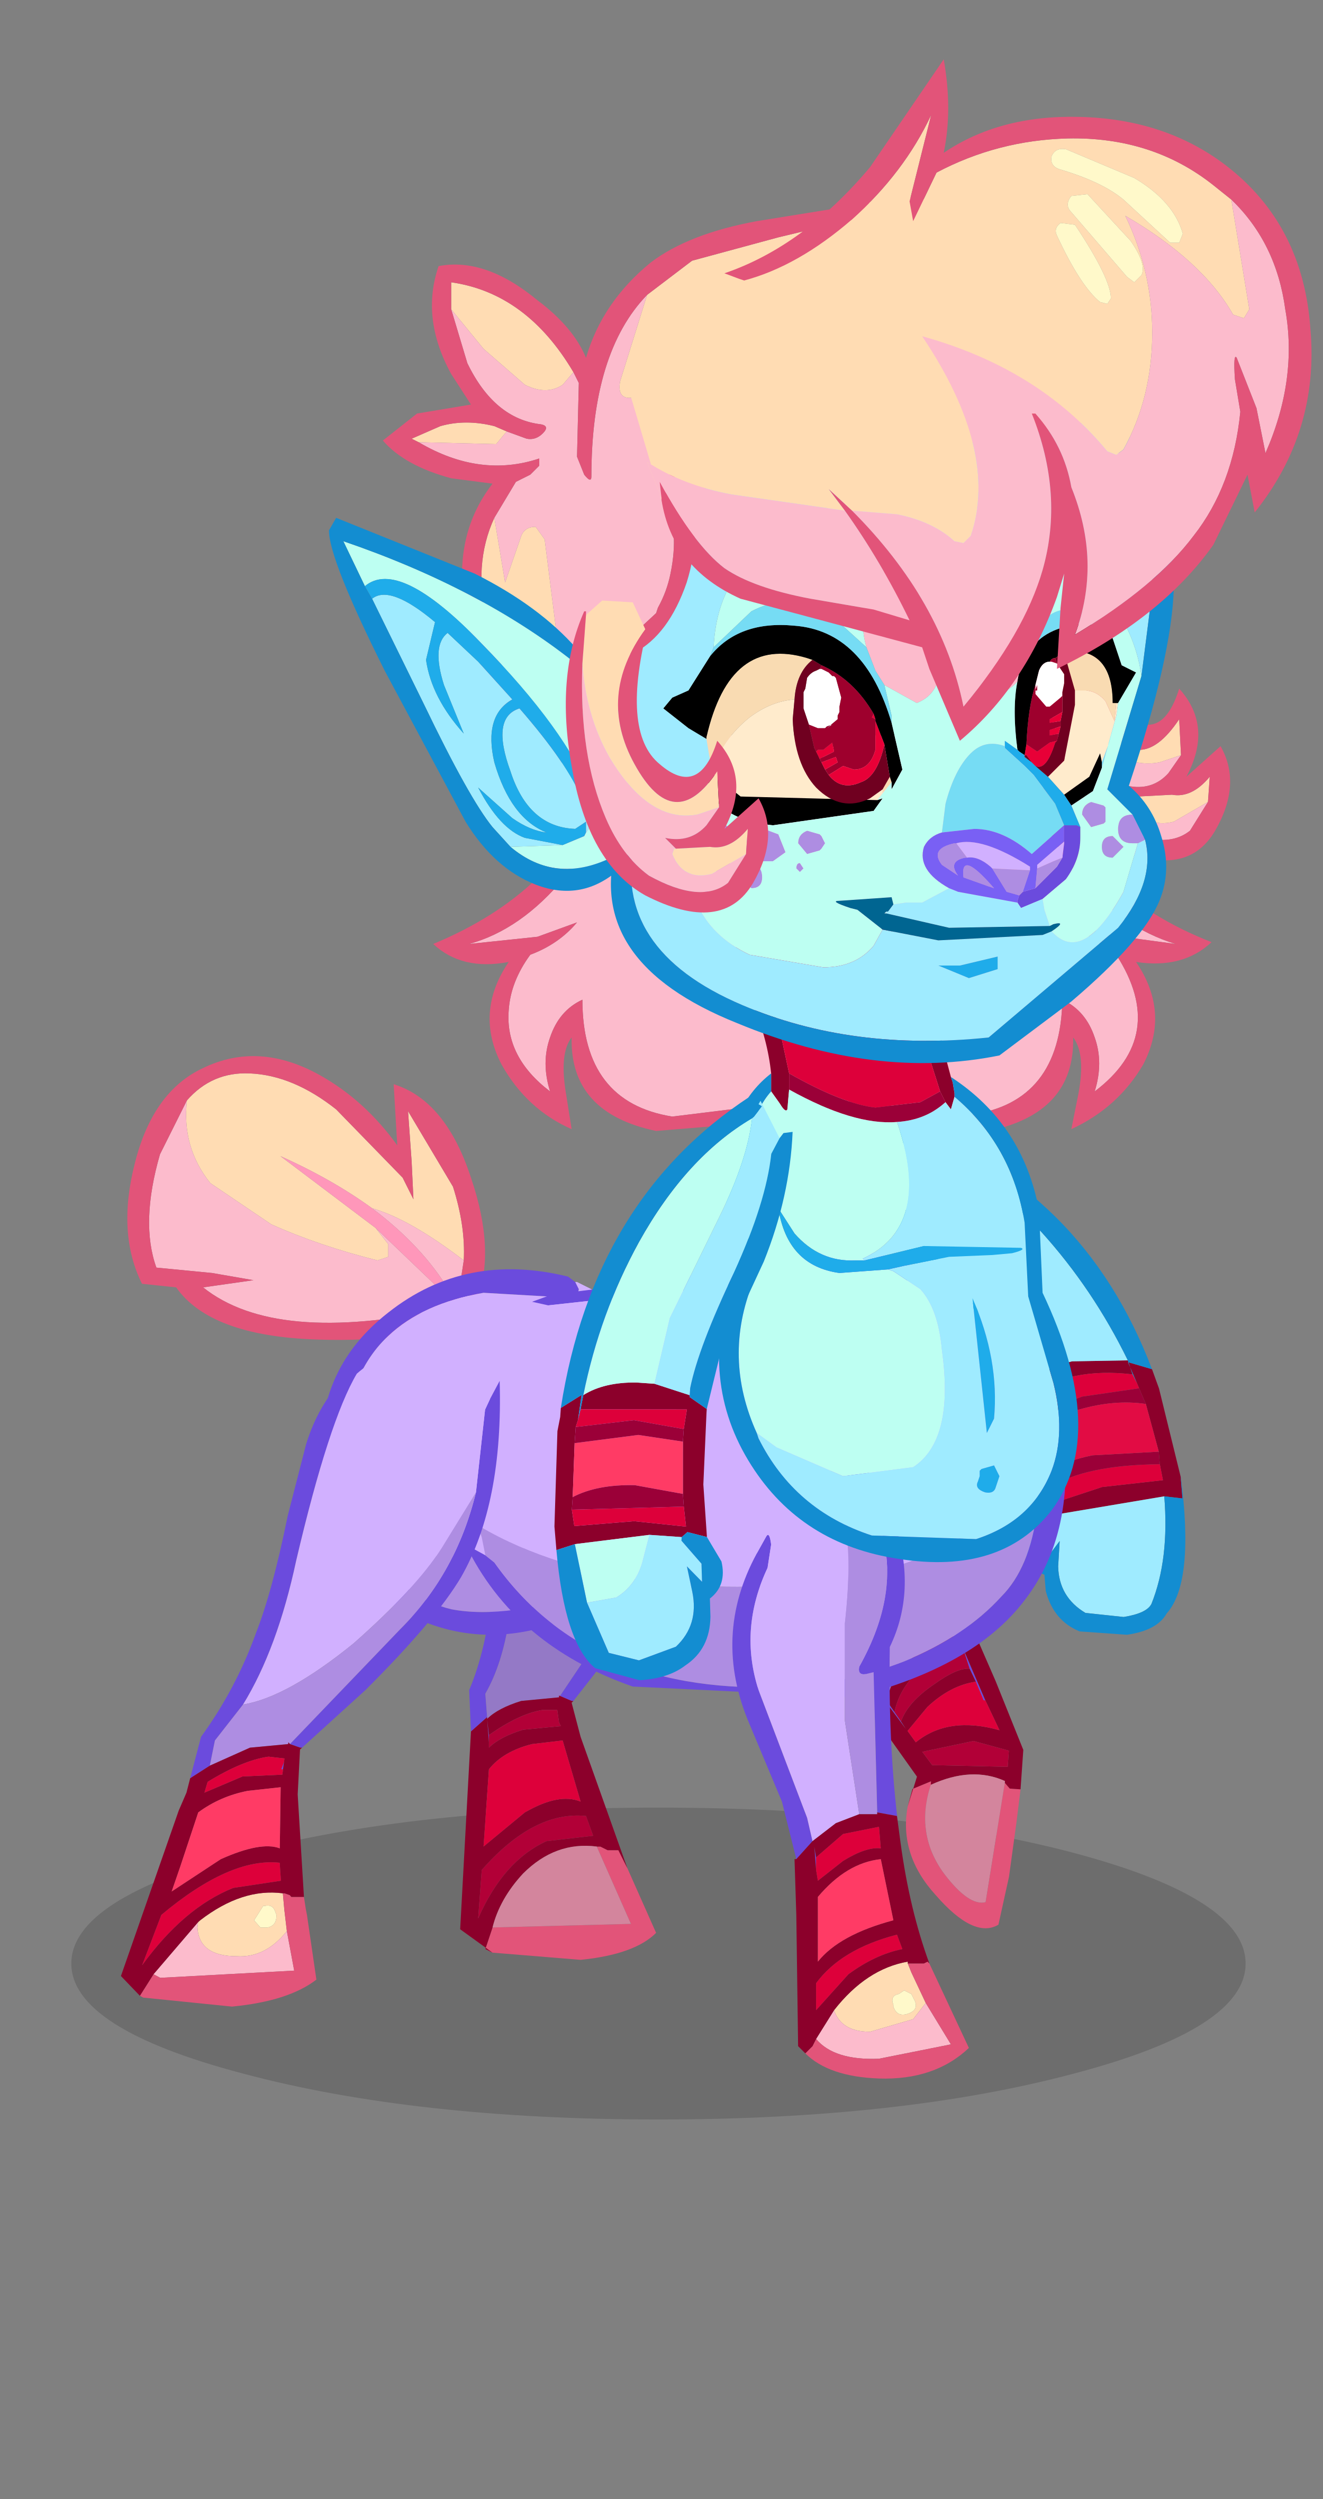<?xml version="1.0" encoding="UTF-8" standalone="no"?>
<svg xmlns:xlink="http://www.w3.org/1999/xlink" height="69.5px" width="36.8px" xmlns="http://www.w3.org/2000/svg">
  <rect width="100%" height="100%" fill="#808080" stroke="none"/>
  <g transform="matrix(1.0, 0.0, 0.0, 1.0, 18.4, 54.85)">
    <use height="58.5" transform="matrix(1.0, 0.0, 0.0, 1.0, -16.4, -54.4)" width="34.8" xlink:href="#sprite0"/>
  </g>
  <defs>
    <g id="sprite0" transform="matrix(1.0, 0.0, 0.0, 1.0, 16.4, 54.4)">
      <use height="26.2" transform="matrix(0.445, 0.0, 0.0, 0.331, -16.416, -4.583)" width="73.4" xlink:href="#sprite1"/>
      <use height="14.65" transform="matrix(0.997, -0.082, 0.082, 0.997, 5.713, -23.5)" width="7.9" xlink:href="#sprite2"/>
      <use height="18.3" transform="matrix(1.0, 0.0, 0.0, 1.0, -5.6, -18.55)" width="6.35" xlink:href="#sprite3"/>
      <use height="16.55" transform="matrix(0.997, 0.07, -0.07, 0.997, 4.488, -18.102)" width="6.4" xlink:href="#sprite4"/>
      <use height="7.9" transform="matrix(1.0, 0.0, 0.0, 1.0, -14.85, -25.5)" width="9.95" xlink:href="#sprite5"/>
      <use height="10.15" transform="matrix(1.0, 0.0, 0.0, 1.0, -9.45, -19.55)" width="9.6" xlink:href="#sprite6"/>
      <use height="12.75" transform="matrix(1.0, 0.0, 0.0, 1.0, -5.45, -20.05)" width="16.7" xlink:href="#sprite7"/>
      <use height="18.3" transform="matrix(1.0, 0.0, -0.132, 1.0, -12.746, -17.25)" width="8.55" xlink:href="#sprite8"/>
      <use height="18.1" transform="matrix(1.0, 0.0, 0.0, 1.0, 1.95, -15.15)" width="6.6" xlink:href="#sprite9"/>
      <use height="11.15" transform="matrix(1.0, 0.0, 0.0, 1.0, 3.5, -34.4)" width="11.8" xlink:href="#sprite10"/>
      <use height="11.15" transform="matrix(1.0, 0.0, 0.0, 1.0, -6.35, -34.4)" width="11.75" xlink:href="#sprite11"/>
      <use height="17.8" transform="matrix(1.0, 0.0, 0.0, 1.0, 1.5, -29.2)" width="10.1" xlink:href="#sprite12"/>
      <use height="16.45" transform="matrix(0.998, 0.069, -0.069, 0.998, -2.229, -24.683)" width="5.95" xlink:href="#sprite13"/>
      <use height="8.7" transform="matrix(1.0, 0.0, 0.0, 1.0, 10.2, -39.65)" width="5.6" xlink:href="#sprite14"/>
      <use height="24.2" transform="matrix(1.0, 0.0, 0.0, 1.0, -7.75, -49.5)" width="22.0" xlink:href="#sprite15"/>
      <use height="10.35" transform="matrix(1.0, 0.0, 0.0, 1.0, -9.25, -40.45)" width="8.3" xlink:href="#sprite16"/>
      <use height="8.7" transform="matrix(1.0, 0.0, 0.0, 1.0, -2.65, -38.2)" width="5.6" xlink:href="#sprite17"/>
      <use height="18.95" transform="matrix(1.0, 0.0, 0.0, 1.0, -0.95, -53.2)" width="19.05" xlink:href="#sprite18"/>
    </g>
    <g id="sprite1" transform="matrix(1.0, 0.0, 0.0, 1.0, 36.7, 13.1)">
      <use height="26.2" transform="matrix(1.0, 0.0, 0.0, 1.0, -36.7, -13.1)" width="73.4" xlink:href="#shape0"/>
    </g>
    <g id="shape0" transform="matrix(1.0, 0.0, 0.0, 1.0, 36.7, 13.1)">
      <path d="M36.7 0.0 Q36.7 5.45 25.95 9.25 15.2 13.1 0.0 13.1 -15.2 13.1 -25.95 9.25 -36.7 5.45 -36.7 0.0 -36.7 -5.45 -25.95 -9.3 -15.2 -13.1 0.0 -13.1 15.2 -13.1 25.95 -9.3 36.7 -5.45 36.7 0.0" fill="#000000" fill-opacity="0.149" fill-rule="evenodd" stroke="none"/>
    </g>
    <g id="sprite2" transform="matrix(1.0, 0.0, 0.0, 1.0, 3.95, 7.3)">
      <use height="14.65" transform="matrix(1.0, 0.0, 0.0, 1.0, -3.95, -7.3)" width="7.9" xlink:href="#shape1"/>
    </g>
    <g id="shape1" transform="matrix(1.0, 0.0, 0.0, 1.0, 3.95, 7.3)">
      <path d="M-0.15 0.2 Q0.35 -0.2 1.2 -0.35 L2.75 -0.25 2.85 0.15 Q1.15 -0.2 -0.1 0.5 L0.05 1.05 0.1 1.35 0.3 2.7 0.3 3.1 0.3 3.55 1.75 3.2 3.45 3.15 3.4 2.7 3.4 2.35 3.15 1.0 3.0 0.55 2.95 0.4 2.75 -0.2 3.4 0.05 3.55 0.6 3.95 3.1 3.95 3.7 3.45 3.6 0.5 3.85 Q0.5 3.65 0.3 3.75 L-0.2 3.95 -0.3 2.55 Q-0.35 1.45 -0.65 0.6 L-0.55 0.55 -0.2 0.25 -0.1 0.5 -0.1 0.45 -0.15 0.2" fill="#8c002b" fill-rule="evenodd" stroke="none"/>
      <path d="M2.95 0.4 L3.0 0.55 1.4 0.65 0.05 1.05 -0.1 0.5 Q1.15 -0.2 2.85 0.15 L2.95 0.4 M3.4 2.7 L3.45 3.15 1.75 3.2 0.3 3.55 0.3 3.1 Q1.3 2.55 3.4 2.7" fill="#dd003a" fill-rule="evenodd" stroke="none"/>
      <path d="M3.0 0.55 L3.15 1.0 Q2.3 0.8 1.3 1.0 0.6 1.1 0.1 1.35 L0.05 1.05 1.4 0.65 3.0 0.55 M3.4 2.35 L3.4 2.7 Q1.3 2.55 0.3 3.1 L0.3 2.7 Q0.7 2.4 1.55 2.3 L3.4 2.35" fill="#9b0038" fill-rule="evenodd" stroke="none"/>
      <path d="M3.15 1.0 L3.4 2.35 1.55 2.3 Q0.7 2.4 0.3 2.7 L0.1 1.35 Q0.6 1.1 1.3 1.0 2.3 0.8 3.15 1.0" fill="#e20c44" fill-rule="evenodd" stroke="none"/>
      <path d="M2.75 -0.25 L1.2 -0.35 Q0.35 -0.2 -0.15 0.2 L-0.25 0.0 Q-0.6 -1.0 -1.85 -2.85 -3.0 -4.45 -3.3 -5.7 L-3.5 -6.05 -3.15 -7.15 -3.05 -7.1 -3.2 -7.0 -2.95 -6.75 Q-1.0 -6.0 0.65 -4.0 1.95 -2.3 2.75 -0.25 M0.5 3.85 L3.45 3.6 Q3.45 5.35 2.85 6.55 2.7 6.8 2.05 6.85 L1.0 6.65 Q0.3 6.15 0.35 5.3 L0.45 4.6 0.05 5.05 0.0 4.6 0.25 4.25 0.45 3.9 0.5 3.85" fill="#9febff" fill-rule="evenodd" stroke="none"/>
      <path d="M2.75 -0.25 Q1.95 -2.3 0.65 -4.0 -1.0 -6.0 -2.95 -6.75 L-3.2 -7.0 -3.05 -7.1 -2.9 -7.3 Q1.9 -5.15 3.4 0.05 L2.75 -0.2 2.95 0.4 2.85 0.15 2.75 -0.25 M-3.5 -6.05 L-3.3 -5.7 Q-3.0 -4.45 -1.85 -2.85 -0.6 -1.0 -0.25 0.0 L-0.15 0.2 -0.1 0.45 -0.1 0.5 -0.2 0.25 -0.55 0.55 -0.65 0.6 -1.2 -0.65 -2.7 -3.0 Q-3.65 -4.55 -3.95 -6.2 -4.0 -6.45 -3.7 -6.2 L-3.5 -6.05 M-0.2 3.95 L0.3 3.75 Q0.5 3.65 0.5 3.85 L0.45 3.9 0.25 4.25 0.0 4.6 0.05 5.05 0.45 4.6 0.35 5.3 Q0.3 6.15 1.0 6.65 L2.05 6.85 Q2.7 6.8 2.85 6.55 3.45 5.35 3.45 3.6 L3.95 3.7 3.95 3.1 3.95 3.05 Q4.1 6.05 3.25 6.85 2.95 7.3 2.1 7.35 L0.8 7.15 Q0.1 6.8 -0.05 5.95 L-0.05 5.5 Q-0.6 5.2 -0.5 4.6 L-0.2 3.95" fill="#138dd1" fill-rule="evenodd" stroke="none"/>
    </g>
    <g id="sprite3" transform="matrix(1.0, 0.0, 0.0, 1.0, 3.15, 9.15)">
      <use height="18.3" transform="matrix(1.0, 0.0, 0.0, 1.0, -3.15, -9.15)" width="6.35" xlink:href="#shape2"/>
    </g>
    <g id="shape2" transform="matrix(1.0, 0.0, 0.0, 1.0, 3.15, 9.15)">
      <path d="M1.5 6.5 L2.3 8.3 Q1.7 8.9 0.2 9.05 L-2.25 8.85 -2.45 8.75 -2.25 8.15 1.6 8.05 0.65 5.9 0.75 5.9 0.95 6.0 1.25 6.0 1.5 6.5" fill="#e25479" fill-rule="evenodd" stroke="none"/>
      <path d="M2.35 -7.85 L2.45 -8.3 Q3.6 -4.9 3.0 -2.9 2.65 -1.7 1.25 0.25 L0.0 1.85 -0.05 1.85 -0.4 1.7 -0.4 1.75 1.75 -1.45 Q3.3 -3.7 2.3 -7.55 L2.35 -7.85 M-2.85 2.7 L-2.9 1.55 Q-1.95 -0.7 -2.3 -4.6 L-2.4 -6.6 Q-2.35 -7.7 -1.9 -8.4 L-1.6 -8.5 -1.55 -8.55 Q-1.9 -7.25 -1.7 -3.35 -1.5 0.0 -2.45 1.65 L-2.4 2.3 -2.85 2.7 M-2.35 2.8 L-2.35 2.95 -2.35 3.0 -2.4 2.35 -2.35 2.8" fill="#6b4bdd" fill-rule="evenodd" stroke="none"/>
      <path d="M2.35 -7.85 L2.3 -7.55 Q3.3 -3.7 1.75 -1.45 L-0.4 1.75 -1.45 1.85 Q-2.1 2.05 -2.4 2.35 L-2.4 2.3 -2.45 1.65 Q-1.5 0.0 -1.7 -3.35 -1.9 -7.25 -1.55 -8.55 L-1.6 -8.5 Q-1.1 -9.15 -0.3 -9.15 1.35 -9.25 2.35 -7.85" fill="#9479c6" fill-rule="evenodd" stroke="none"/>
      <path d="M-0.4 1.75 L-0.4 1.7 -0.05 1.85 0.0 1.85 -0.05 1.9 0.2 2.85 1.5 6.5 1.25 6.0 0.95 6.0 0.75 5.9 0.65 5.9 Q-0.5 5.75 -1.4 6.65 -2.05 7.35 -2.25 8.15 L-2.45 8.75 -2.25 8.85 -3.15 8.2 -2.85 2.7 -2.4 2.3 -2.4 2.35 Q-2.1 2.05 -1.45 1.85 L-0.4 1.75 M-0.75 5.75 L0.55 5.6 0.35 5.05 Q-1.1 4.9 -2.55 6.55 L-2.65 7.9 Q-1.95 6.3 -0.75 5.75 M-2.35 2.8 L-2.4 2.35 -2.35 3.0 -2.35 3.15 Q-2.05 2.85 -1.4 2.65 L-0.35 2.55 -0.4 2.45 -0.45 2.1 -0.85 2.1 Q-1.5 2.2 -2.35 2.8 M-1.35 4.95 Q-0.4 4.4 0.2 4.65 L-0.3 2.95 -1.15 3.05 Q-1.95 3.25 -2.35 3.75 L-2.5 5.9 -1.35 4.95" fill="#8c002b" fill-rule="evenodd" stroke="none"/>
      <path d="M-0.75 5.75 Q-1.95 6.3 -2.65 7.9 L-2.55 6.55 Q-1.1 4.9 0.35 5.05 L0.55 5.6 -0.75 5.75 M-2.35 3.0 L-2.35 2.95 -2.35 2.8 Q-1.5 2.2 -0.85 2.1 L-0.45 2.1 -0.4 2.45 -0.35 2.55 -1.4 2.65 Q-2.05 2.85 -2.35 3.15 L-2.35 3.0" fill="#b20037" fill-rule="evenodd" stroke="none"/>
      <path d="M-1.35 4.95 L-2.5 5.9 -2.35 3.75 Q-1.95 3.25 -1.15 3.05 L-0.3 2.95 0.2 4.65 Q-0.4 4.4 -1.35 4.95" fill="#dd003a" fill-rule="evenodd" stroke="none"/>
      <path d="M0.65 5.9 L1.6 8.05 -2.25 8.15 Q-2.05 7.35 -1.4 6.65 -0.5 5.75 0.65 5.9" fill="#d3859d" fill-rule="evenodd" stroke="none"/>
    </g>
    <g id="sprite4" transform="matrix(1.0, 0.0, 0.0, 1.0, 3.2, 8.25)">
      <use height="16.55" transform="matrix(1.0, 0.0, 0.0, 1.0, -3.2, -8.25)" width="6.4" xlink:href="#shape3"/>
    </g>
    <g id="shape3" transform="matrix(1.0, 0.0, 0.0, 1.0, 3.2, 8.25)">
      <path d="M3.2 4.35 L3.15 5.3 3.05 6.8 2.85 8.15 Q2.2 8.6 1.05 7.45 -0.05 6.4 0.1 5.05 L0.2 4.55 0.7 4.3 0.7 4.4 Q0.35 5.8 1.25 6.85 2.0 7.7 2.45 7.55 L2.75 4.2 2.9 4.35 3.2 4.35" fill="#e25479" fill-rule="evenodd" stroke="none"/>
      <path d="M0.0 -7.9 Q1.4 -6.75 1.5 -4.5 1.55 -2.75 0.8 -1.45 L1.7 0.25 1.15 0.2 2.05 1.95 2.0 1.95 1.75 1.45 1.55 1.1 1.35 0.6 1.15 0.25 0.55 -1.1 0.15 -0.65 Q0.0 -0.5 -0.25 -0.5 L-0.4 -0.7 Q1.1 -2.5 1.05 -4.45 1.0 -6.25 -0.3 -7.9 L-0.2 -8.05 -0.15 -8.0 -0.05 -7.95 0.0 -7.9 M-0.8 2.8 L-3.1 -0.25 Q-3.3 -0.4 -3.0 -2.35 L-2.65 -4.25 -2.6 -3.75 -2.6 -2.25 -2.65 -0.75 Q-2.35 0.2 -0.65 2.2 L-0.45 2.45 -0.25 2.7 -0.1 2.9 -0.7 2.2 -0.8 2.75 -0.8 2.8" fill="#6b4bdd" fill-rule="evenodd" stroke="none"/>
      <path d="M0.0 -7.9 L-0.05 -7.95 0.0 -7.9 M-0.15 -8.0 L-0.2 -8.05 -0.3 -7.9 Q1.0 -6.25 1.05 -4.45 1.1 -2.5 -0.4 -0.7 L-0.25 -0.5 Q0.0 -0.5 0.15 -0.65 L0.55 -1.1 1.15 0.25 Q0.65 0.15 0.0 0.85 -0.7 1.55 -0.65 2.2 -2.35 0.2 -2.65 -0.75 L-2.6 -2.25 -2.6 -3.75 -2.5 -4.75 -2.0 -6.6 -1.3 -7.7 Q-0.65 -8.45 -0.25 -8.15 L-0.15 -8.0" fill="#9479c6" fill-rule="evenodd" stroke="none"/>
      <path d="M1.15 0.25 L1.35 0.6 Q0.9 0.5 0.3 1.1 -0.35 1.7 -0.45 2.45 L-0.65 2.2 Q-0.7 1.55 0.0 0.85 0.65 0.15 1.15 0.25 M1.55 1.1 L1.75 1.45 Q1.05 1.6 0.45 2.25 L-0.05 2.95 0.2 3.25 Q1.05 2.45 2.5 2.75 L2.05 1.95 1.15 0.2 1.7 0.25 2.3 1.4 3.2 3.25 3.2 4.35 2.9 4.35 2.75 4.2 2.75 4.15 Q1.8 3.8 0.7 4.4 L0.7 4.3 0.2 4.55 0.1 5.05 0.3 4.2 -0.85 2.8 -0.8 2.8 -0.8 2.75 -0.7 2.2 -0.1 2.9 -0.25 2.7 Q-0.1 2.15 0.6 1.6 1.2 1.1 1.55 1.1 M1.8 3.1 L0.4 3.5 0.7 3.85 2.8 3.75 2.8 3.3 1.8 3.1" fill="#8c002b" fill-rule="evenodd" stroke="none"/>
      <path d="M1.35 0.6 L1.55 1.1 Q1.2 1.1 0.6 1.6 -0.1 2.15 -0.25 2.7 L-0.45 2.45 Q-0.35 1.7 0.3 1.1 0.9 0.5 1.35 0.6 M1.8 3.1 L2.8 3.3 2.8 3.75 0.7 3.85 0.4 3.5 1.8 3.1" fill="#b20037" fill-rule="evenodd" stroke="none"/>
      <path d="M1.75 1.45 L2.0 1.95 2.05 1.95 2.5 2.75 Q1.05 2.45 0.2 3.25 L-0.05 2.95 0.45 2.25 Q1.05 1.6 1.75 1.45" fill="#dd003a" fill-rule="evenodd" stroke="none"/>
      <path d="M0.7 4.4 Q1.8 3.8 2.75 4.15 L2.75 4.2 2.45 7.55 Q2.0 7.7 1.25 6.85 0.35 5.8 0.7 4.4" fill="#d3859d" fill-rule="evenodd" stroke="none"/>
    </g>
    <g id="sprite5" transform="matrix(1.0, 0.0, 0.0, 1.0, 4.95, 3.95)">
      <use height="7.9" transform="matrix(1.0, 0.0, 0.0, 1.0, -4.95, -3.95)" width="9.95" xlink:href="#shape4"/>
    </g>
    <g id="shape4" transform="matrix(1.0, 0.0, 0.0, 1.0, 4.95, 3.95)">
      <path d="M-3.3 -2.7 Q-2.6 -3.5 -1.55 -3.45 -0.35 -3.4 0.85 -2.45 L2.7 -0.55 3.0 0.05 2.95 -1.0 2.85 -2.4 4.1 -0.3 Q4.45 0.8 4.4 1.75 2.9 0.6 1.85 0.3 0.75 -0.5 -0.7 -1.15 L1.95 0.85 2.3 1.3 2.3 1.65 2.0 1.75 Q0.4 1.35 -0.95 0.75 L-2.65 -0.4 Q-3.45 -1.4 -3.3 -2.7" fill="#ffdcb3" fill-rule="evenodd" stroke="none"/>
      <path d="M4.3 3.15 L4.2 3.1 3.85 3.1 Q-0.85 4.1 -2.85 2.5 L-1.45 2.3 -2.6 2.1 -4.15 1.95 Q-4.6 0.7 -4.05 -1.2 L-3.3 -2.7 Q-3.45 -1.4 -2.65 -0.4 L-0.95 0.75 Q0.4 1.35 2.0 1.75 L2.3 1.65 2.3 1.3 1.95 0.85 4.25 3.05 4.0 2.6 Q3.25 1.35 1.85 0.3 2.9 0.6 4.4 1.75 L4.3 2.4 4.55 2.7 4.4 3.15 4.3 3.15" fill="#fcbbcc" fill-rule="evenodd" stroke="none"/>
      <path d="M4.3 3.15 L4.35 3.25 Q3.2 4.05 0.3 3.95 -2.65 3.85 -3.6 2.5 L-4.55 2.4 Q-5.25 1.0 -4.75 -0.95 -4.25 -2.95 -2.85 -3.6 -1.3 -4.35 0.4 -3.4 1.65 -2.7 2.55 -1.45 L2.45 -3.15 Q3.9 -2.7 4.6 -0.55 5.3 1.5 4.75 2.9 L4.55 2.7 4.3 2.4 4.4 1.75 Q4.45 0.8 4.1 -0.3 L2.85 -2.4 2.95 -1.0 3.0 0.05 2.7 -0.55 0.85 -2.45 Q-0.35 -3.4 -1.55 -3.45 -2.6 -3.5 -3.3 -2.7 L-4.05 -1.2 Q-4.6 0.7 -4.15 1.95 L-2.6 2.1 -1.45 2.3 -2.85 2.5 Q-0.85 4.1 3.85 3.1 L4.2 3.1 4.3 3.15" fill="#e25479" fill-rule="evenodd" stroke="none"/>
      <path d="M1.85 0.3 Q3.25 1.35 4.0 2.6 L4.25 3.05 1.95 0.85 -0.7 -1.15 Q0.75 -0.5 1.85 0.3" fill="#ff97ba" fill-rule="evenodd" stroke="none"/>
    </g>
    <g id="sprite6" transform="matrix(1.0, 0.0, 0.0, 1.0, 4.8, 5.05)">
      <use height="10.15" transform="matrix(1.0, 0.0, 0.0, 1.0, -4.8, -5.05)" width="9.6" xlink:href="#shape5"/>
    </g>
    <g id="shape5" transform="matrix(1.0, 0.0, 0.0, 1.0, 4.8, 5.05)">
      <path d="M2.25 -4.7 L2.35 -4.5 2.3 -4.25 -0.3 -4.4 Q-2.0 -4.1 -2.95 -3.2 -3.6 -2.6 -3.95 -1.6 -4.3 -0.65 -4.25 0.25 L-3.7 2.25 -3.35 2.85 Q-2.45 4.1 -1.2 4.4 0.35 4.7 2.9 3.85 L3.1 4.0 2.85 4.3 Q0.3 5.65 -1.95 4.75 -4.3 3.8 -4.75 0.9 -5.2 -2.1 -2.95 -3.85 -0.8 -5.55 2.05 -4.85 L2.25 -4.7" fill="#6b4bdd" fill-rule="evenodd" stroke="none"/>
      <path d="M-3.7 2.25 L-4.25 0.25 Q-4.3 -0.65 -3.95 -1.6 -3.6 -2.6 -2.95 -3.2 -2.0 -4.1 -0.3 -4.4 L2.3 -4.25 2.35 -4.5 2.25 -4.7 2.3 -4.7 3.7 -4.0 4.6 -3.05 Q4.9 -1.9 4.8 -0.45 L4.3 1.85 4.45 1.4 Q-1.1 4.0 -3.7 2.25" fill="#d1b0ff" fill-rule="evenodd" stroke="none"/>
      <path d="M2.9 3.85 Q0.35 4.7 -1.2 4.4 -2.45 4.1 -3.35 2.85 L-3.7 2.25 Q-1.1 4.0 4.45 1.4 L4.3 1.85 Q3.85 3.15 2.9 3.85" fill="#ae8de2" fill-rule="evenodd" stroke="none"/>
    </g>
    <g id="sprite7" transform="matrix(1.0, 0.0, 0.0, 1.0, 8.35, 6.35)">
      <use height="12.75" transform="matrix(1.0, 0.0, 0.0, 1.0, -8.35, -6.35)" width="16.7" xlink:href="#shape6"/>
    </g>
    <g id="shape6" transform="matrix(1.0, 0.0, 0.0, 1.0, 8.35, 6.35)">
      <path d="M4.45 -5.65 L4.4 -5.6 4.25 -5.55 -1.05 -5.4 -6.05 -4.85 -6.5 -4.95 -5.95 -5.15 -2.75 -5.55 0.55 -6.2 Q3.2 -6.65 4.35 -5.8 L4.45 -5.65 M7.65 -0.9 L7.65 -1.8 7.75 -1.85 8.2 -1.95 Q8.75 1.35 7.2 3.35 5.8 5.2 2.45 6.05 L-3.7 5.75 Q-7.0 4.6 -8.35 1.8 L-7.8 2.1 -7.55 2.3 Q-4.9 6.05 0.7 5.75 2.3 5.65 3.85 5.05 5.55 4.35 6.55 3.25 7.35 2.45 7.55 0.85 L7.65 -0.9" fill="#6b4bdd" fill-rule="evenodd" stroke="none"/>
      <path d="M-6.05 -4.85 L-1.05 -5.4 4.25 -5.55 4.4 -5.6 4.45 -5.65 6.0 -4.6 Q7.05 -3.7 7.65 -2.15 L7.75 -1.85 7.65 -1.8 7.65 -0.9 6.75 0.5 Q5.15 2.3 2.05 2.75 -0.45 3.15 -3.0 2.85 -5.9 2.5 -7.95 1.3 -8.3 -0.45 -8.1 -1.7 -7.85 -3.1 -7.25 -4.0 -6.85 -4.6 -6.05 -4.85" fill="#d1b0ff" fill-rule="evenodd" stroke="none"/>
      <path d="M-7.95 1.3 Q-5.9 2.5 -3.0 2.85 -0.45 3.15 2.05 2.75 5.15 2.3 6.75 0.5 L7.65 -0.9 7.55 0.85 Q7.35 2.45 6.55 3.25 5.55 4.35 3.85 5.05 2.3 5.65 0.7 5.75 -4.9 6.05 -7.55 2.3 L-7.8 2.1 -7.9 1.6 -8.0 1.3 -7.95 1.3" fill="#ae8de2" fill-rule="evenodd" stroke="none"/>
    </g>
    <g id="sprite8" transform="matrix(1.0, 0.0, 0.0, 1.0, 4.25, 9.15)">
      <use height="18.3" transform="matrix(1.0, 0.0, 0.0, 1.0, -4.25, -9.15)" width="8.55" xlink:href="#shape7"/>
    </g>
    <g id="shape7" transform="matrix(1.0, 0.0, 0.0, 1.0, 4.25, 9.15)">
      <path d="M-0.05 5.9 L0.05 6.35 0.2 6.95 Q-0.3 7.7 -1.1 7.65 -2.15 7.65 -2.3 6.85 L-2.3 6.7 -2.25 6.65 Q-1.2 5.75 -0.05 5.9 M-0.2 6.4 Q-0.3 6.2 -0.5 6.25 L-0.55 6.25 -0.75 6.65 -0.55 6.85 -0.35 6.85 Q-0.1 6.8 -0.15 6.5 L-0.2 6.4" fill="#ffdcb3" fill-rule="evenodd" stroke="none"/>
      <path d="M0.2 6.95 L0.55 8.05 -3.15 8.25 -3.35 8.15 -2.3 6.7 -2.3 6.85 Q-2.15 7.65 -1.1 7.65 -0.3 7.7 0.2 6.95" fill="#fcbbcc" fill-rule="evenodd" stroke="none"/>
      <path d="M-0.05 5.9 L0.0 5.9 0.15 5.95 0.2 6.0 0.55 6.0 0.65 6.35 0.7 6.5 1.2 8.3 Q0.5 8.9 -1.05 9.05 L-3.55 8.8 -3.65 8.75 -3.35 8.15 -3.15 8.25 0.55 8.05 0.2 6.95 0.05 6.35 -0.05 5.9" fill="#e25479" fill-rule="evenodd" stroke="none"/>
      <path d="M3.85 -5.25 L3.8 -7.55 3.9 -7.85 4.1 -8.35 Q4.65 -4.95 3.75 -2.9 3.2 -1.7 1.5 0.25 L-0.05 1.85 -0.1 1.85 -0.4 1.75 2.25 -1.45 Q3.6 -3.0 3.85 -5.25 M0.1 -8.55 Q-0.5 -7.25 -0.9 -3.35 -1.1 -0.9 -1.85 0.65 L-2.5 1.65 -2.55 2.35 -3.05 2.7 -2.9 1.55 Q-2.1 0.2 -1.75 -1.35 -1.45 -2.5 -1.3 -4.6 L-1.05 -6.6 Q-0.85 -7.7 -0.25 -8.4 L0.1 -8.55 M-0.5 2.25 L-0.5 2.45 -0.55 2.45 -0.5 2.25" fill="#6b4bdd" fill-rule="evenodd" stroke="none"/>
      <path d="M3.9 -7.85 L3.8 -7.55 3.85 -5.25 3.1 -3.7 Q2.55 -2.6 1.0 -1.05 -0.65 0.45 -1.85 0.65 -1.1 -0.9 -0.9 -3.35 -0.5 -7.25 0.1 -8.55 0.7 -9.15 1.5 -9.15 3.1 -9.2 3.9 -7.85" fill="#d1b0ff" fill-rule="evenodd" stroke="none"/>
      <path d="M3.85 -5.25 Q3.6 -3.0 2.25 -1.45 L-0.4 1.75 -0.45 1.7 -0.45 1.75 -1.5 1.85 -2.55 2.35 -2.5 1.65 -1.85 0.65 Q-0.65 0.45 1.0 -1.05 2.55 -2.6 3.1 -3.7 L3.85 -5.25" fill="#ae8de2" fill-rule="evenodd" stroke="none"/>
      <path d="M-0.4 1.75 L-0.1 1.85 -0.05 1.85 -0.1 1.9 0.0 3.15 0.55 6.0 0.2 6.0 0.15 5.95 0.0 5.9 -0.05 5.9 Q-1.2 5.75 -2.25 6.65 L-2.3 6.7 -3.35 8.15 -3.15 8.25 -3.35 8.15 -3.65 8.75 -4.25 8.2 -3.25 3.6 -3.1 3.1 -3.05 2.7 -2.55 2.35 -1.5 1.85 -0.45 1.75 -0.45 1.7 -0.4 1.75 M-0.5 2.25 L-0.5 2.15 -0.95 2.1 Q-1.65 2.2 -2.55 2.8 L-2.6 3.1 -1.6 2.65 -0.5 2.6 -0.5 2.45 -0.5 2.25 M-1.9 4.95 Q-0.85 4.45 -0.3 4.65 L-0.5 2.95 -1.4 3.05 Q-2.15 3.2 -2.7 3.65 L-3.0 5.15 -3.15 5.85 -1.9 4.95 M-1.45 5.75 L-0.15 5.55 -0.25 5.05 Q-1.65 4.9 -3.35 6.5 L-3.7 7.9 Q-2.75 6.3 -1.45 5.75" fill="#8c002b" fill-rule="evenodd" stroke="none"/>
      <path d="M-1.9 4.95 L-3.15 5.85 -3.0 5.15 -2.7 3.65 Q-2.15 3.2 -1.4 3.05 L-0.5 2.95 -0.3 4.65 Q-0.85 4.45 -1.9 4.95" fill="#ff3b65" fill-rule="evenodd" stroke="none"/>
      <path d="M-0.5 2.45 L-0.5 2.6 -1.6 2.65 -2.6 3.1 -2.55 2.8 Q-1.65 2.2 -0.95 2.1 L-0.5 2.15 -0.5 2.25 -0.55 2.45 -0.5 2.45 M-1.45 5.75 Q-2.75 6.3 -3.7 7.9 L-3.35 6.5 Q-1.65 4.9 -0.25 5.05 L-0.15 5.55 -1.45 5.75" fill="#dd003a" fill-rule="evenodd" stroke="none"/>
      <path d="M-0.2 6.4 L-0.15 6.5 Q-0.1 6.8 -0.35 6.85 L-0.55 6.85 -0.75 6.65 -0.55 6.25 -0.5 6.25 Q-0.3 6.2 -0.2 6.4" fill="#fff9ca" fill-rule="evenodd" stroke="none"/>
    </g>
    <g id="sprite9" transform="matrix(1.0, 0.0, 0.0, 1.0, 3.3, 9.05)">
      <use height="18.1" transform="matrix(1.0, 0.0, 0.0, 1.0, -3.3, -9.05)" width="6.6" xlink:href="#shape8"/>
    </g>
    <g id="shape8" transform="matrix(1.0, 0.0, 0.0, 1.0, 3.3, 9.05)">
      <path d="M-0.45 7.15 Q0.45 6.0 1.6 5.8 L1.6 5.85 1.7 6.1 2.1 6.95 1.75 7.4 0.55 7.75 Q-0.25 7.75 -0.45 7.15 M1.5 6.6 L1.35 6.7 Q1.1 6.75 1.2 7.0 L1.2 7.05 Q1.3 7.35 1.6 7.25 1.9 7.15 1.8 6.9 L1.7 6.7 1.5 6.6" fill="#ffdcb3" fill-rule="evenodd" stroke="none"/>
      <path d="M-0.95 7.95 L-0.45 7.15 Q-0.25 7.75 0.55 7.75 L1.75 7.4 2.1 6.95 2.8 8.1 0.8 8.5 Q-0.45 8.55 -0.95 7.95" fill="#fcbbcc" fill-rule="evenodd" stroke="none"/>
      <path d="M2.2 5.85 L3.3 8.2 Q2.35 9.1 0.8 9.05 -0.6 9.0 -1.25 8.35 L-1.05 8.15 -1.0 8.05 -0.95 7.95 Q-0.45 8.55 0.8 8.5 L2.8 8.1 2.1 6.95 1.7 6.1 1.6 5.85 2.05 5.85 2.15 5.8 2.2 5.85" fill="#e25479" fill-rule="evenodd" stroke="none"/>
      <path d="M-1.5 -8.8 L-1.6 -8.85 -1.65 -8.95 -1.5 -9.05 Q0.55 -8.55 1.25 -6.35 1.85 -4.5 1.1 -2.95 1.05 0.05 1.4 2.5 L1.3 1.75 0.75 1.65 0.65 -2.25 0.45 -2.2 Q0.2 -2.15 0.25 -2.4 1.4 -4.45 0.85 -6.2 0.45 -7.45 -0.75 -8.3 L-1.5 -8.8 M-1.5 2.95 L-1.9 1.35 -2.8 -0.8 Q-3.85 -3.25 -2.6 -5.55 L-2.35 -6.0 Q-2.25 -6.2 -2.2 -5.8 L-2.3 -5.15 Q-3.1 -3.45 -2.55 -1.75 L-1.2 1.8 -1.05 2.45 -1.5 2.95 M-0.95 3.25 L-1.0 2.6 -0.95 2.9 -0.95 3.25" fill="#6b4bdd" fill-rule="evenodd" stroke="none"/>
      <path d="M-1.5 -8.8 L-0.75 -8.3 Q-0.4 -7.65 -0.15 -6.35 0.05 -5.4 -0.15 -3.6 L-0.15 -0.9 0.25 1.7 -0.4 1.95 -1.05 2.45 -1.2 1.8 -2.55 -1.75 Q-3.1 -3.45 -2.3 -5.15 L-2.2 -5.8 Q-2.25 -6.2 -2.35 -6.0 L-2.6 -5.55 -2.45 -6.3 Q-2.1 -8.3 -1.5 -8.8" fill="#d1b0ff" fill-rule="evenodd" stroke="none"/>
      <path d="M-0.75 -8.3 Q0.45 -7.45 0.85 -6.2 1.4 -4.45 0.25 -2.4 0.2 -2.15 0.45 -2.2 L0.65 -2.25 0.75 1.65 0.75 1.7 0.25 1.7 -0.15 -0.9 -0.15 -3.6 Q0.05 -5.4 -0.15 -6.35 -0.4 -7.65 -0.75 -8.3" fill="#ae8de2" fill-rule="evenodd" stroke="none"/>
      <path d="M0.75 1.65 L1.3 1.75 1.4 2.5 Q1.65 4.35 2.2 5.85 L2.15 5.8 2.05 5.85 1.6 5.85 1.6 5.8 Q0.45 6.0 -0.45 7.15 L-0.95 7.95 -1.0 8.05 -1.05 8.15 -1.25 8.35 -1.45 8.15 -1.5 4.5 -1.55 2.95 -1.5 2.95 -1.05 2.45 -0.4 1.95 0.25 1.7 0.75 1.7 0.75 1.65 M-0.95 3.25 L-0.9 3.55 -0.2 3.0 Q0.45 2.6 0.85 2.65 L0.8 2.05 -0.2 2.25 -0.95 2.9 -1.0 2.6 -0.95 3.25 M-0.9 5.2 L-0.9 5.8 Q-0.3 5.05 1.2 4.65 L0.85 2.95 Q-0.1 3.05 -0.9 4.0 L-0.9 5.2 M-0.05 6.15 Q0.7 5.6 1.45 5.45 L1.3 5.05 Q-0.25 5.45 -0.95 6.4 L-0.95 7.15 -0.05 6.15" fill="#8c002b" fill-rule="evenodd" stroke="none"/>
      <path d="M-0.9 5.2 L-0.9 4.0 Q-0.1 3.05 0.85 2.95 L1.2 4.65 Q-0.3 5.05 -0.9 5.8 L-0.9 5.2" fill="#ff3b65" fill-rule="evenodd" stroke="none"/>
      <path d="M-0.95 2.9 L-0.2 2.25 0.8 2.05 0.85 2.65 Q0.45 2.6 -0.2 3.0 L-0.9 3.55 -0.95 3.25 -0.95 2.9 M-0.05 6.15 L-0.95 7.15 -0.95 6.4 Q-0.25 5.45 1.3 5.05 L1.45 5.45 Q0.7 5.6 -0.05 6.15" fill="#dd003a" fill-rule="evenodd" stroke="none"/>
      <path d="M1.5 6.6 L1.7 6.7 1.8 6.9 Q1.9 7.15 1.6 7.25 1.3 7.35 1.2 7.05 L1.2 7.0 Q1.1 6.75 1.35 6.7 L1.5 6.6" fill="#fff9ca" fill-rule="evenodd" stroke="none"/>
    </g>
    <g id="sprite10" transform="matrix(1.0, 0.0, 0.0, 1.0, 5.9, 5.55)">
      <use height="11.15" transform="matrix(1.0, 0.0, 0.0, 1.0, -5.9, -5.55)" width="11.8" xlink:href="#shape9"/>
    </g>
    <g id="shape9" transform="matrix(1.0, 0.0, 0.0, 1.0, 5.9, 5.55)">
      <path d="M-4.75 4.85 Q-5.5 4.2 -5.9 3.1 L-5.9 -3.0 -5.6 -3.8 Q-5.15 -4.9 -4.25 -5.55 L0.35 -5.55 1.25 -4.15 1.1 -3.8 Q1.2 -2.85 2.25 -1.6 3.4 -0.2 4.9 0.25 L3.05 0.0 1.9 -0.35 3.25 0.55 Q4.7 2.8 2.65 4.35 2.9 3.55 2.65 2.85 2.4 2.1 1.75 1.8 1.7 4.65 -0.8 5.0 L-4.5 4.6 -4.75 4.8 -4.75 4.85" fill="#fcbbcc" fill-rule="evenodd" stroke="none"/>
      <path d="M1.25 -4.15 L1.3 -4.2 Q2.45 -1.15 5.9 0.2 5.1 0.95 3.8 0.75 4.75 2.15 4.0 3.6 3.3 4.8 2.0 5.4 L2.2 4.4 Q2.4 3.3 2.05 2.85 2.1 4.95 -0.3 5.45 L-4.6 5.1 -4.75 4.85 -4.75 4.8 -4.5 4.6 -0.8 5.0 Q1.7 4.65 1.75 1.8 2.4 2.1 2.65 2.85 2.9 3.55 2.65 4.35 4.7 2.8 3.25 0.55 L1.9 -0.35 3.05 0.0 4.9 0.25 Q3.4 -0.2 2.25 -1.6 1.2 -2.85 1.1 -3.8 L1.25 -4.15" fill="#e25479" fill-rule="evenodd" stroke="none"/>
    </g>
    <g id="sprite11" transform="matrix(1.0, 0.0, 0.0, 1.0, 5.85, 5.55)">
      <use height="11.15" transform="matrix(1.0, 0.0, 0.0, 1.0, -5.85, -5.55)" width="11.75" xlink:href="#shape10"/>
    </g>
    <g id="shape10" transform="matrix(1.0, 0.0, 0.0, 1.0, 5.85, 5.55)">
      <path d="M-1.15 -4.1 L-0.3 -5.55 4.25 -5.55 Q5.0 -5.0 5.6 -3.8 L5.9 -3.0 5.9 3.1 Q5.5 4.25 4.8 4.85 L4.75 4.8 Q4.7 4.55 4.45 4.6 L0.8 5.05 Q-1.7 4.65 -1.7 1.8 -2.35 2.1 -2.6 2.85 -2.85 3.55 -2.6 4.35 -3.85 3.4 -3.75 2.1 -3.7 1.3 -3.15 0.55 -2.35 0.25 -1.85 -0.35 L-2.95 0.05 -4.85 0.25 Q-3.4 -0.15 -2.2 -1.6 -1.15 -2.8 -1.05 -3.75 L-1.15 -4.1" fill="#fcbbcc" fill-rule="evenodd" stroke="none"/>
      <path d="M-1.15 -4.1 L-1.05 -3.75 Q-1.15 -2.8 -2.2 -1.6 -3.4 -0.15 -4.85 0.25 L-2.95 0.05 -1.85 -0.35 Q-2.35 0.25 -3.15 0.55 -3.7 1.3 -3.75 2.1 -3.85 3.4 -2.6 4.35 -2.85 3.55 -2.6 2.85 -2.35 2.1 -1.7 1.8 -1.7 4.65 0.8 5.05 L4.45 4.6 Q4.7 4.55 4.75 4.8 L4.8 4.85 4.6 5.1 0.35 5.45 Q-2.05 4.95 -2.0 2.85 -2.35 3.3 -2.15 4.45 L-2.0 5.4 Q-3.25 4.85 -3.95 3.6 -4.7 2.15 -3.75 0.75 -5.05 1.0 -5.85 0.25 -2.35 -1.2 -1.25 -4.2 L-1.15 -4.1" fill="#e25479" fill-rule="evenodd" stroke="none"/>
    </g>
    <g id="sprite12" transform="matrix(1.0, 0.0, 0.0, 1.0, 5.05, 8.85)">
      <use height="17.8" transform="matrix(1.0, 0.0, 0.0, 1.0, -5.05, -8.85)" width="10.1" xlink:href="#shape11"/>
    </g>
    <g id="shape11" transform="matrix(1.0, 0.0, 0.0, 1.0, 5.05, 8.85)">
      <path d="M1.2 -4.15 L0.85 -5.25 Q0.6 -6.6 0.85 -7.6 L1.0 -7.7 1.15 -7.85 Q1.05 -6.4 1.3 -5.3 L1.5 -4.55 1.55 -4.4 1.6 -4.1 1.6 -4.0 1.5 -3.65 1.35 -3.85 1.2 -4.15 M-4.5 -8.15 Q-3.7 -7.4 -3.3 -6.05 L-3.0 -4.65 -3.0 -4.2 -3.05 -3.65 Q-3.1 -3.55 -3.25 -3.8 L-3.5 -4.15 -3.5 -4.65 Q-3.6 -5.6 -4.0 -6.55 L-5.05 -8.1 -4.55 -8.2 -4.5 -8.15" fill="#8c002b" fill-rule="evenodd" stroke="none"/>
      <path d="M1.0 -7.7 L0.85 -7.6 Q0.6 -6.6 0.85 -5.25 L1.2 -4.15 0.65 -3.85 -0.6 -3.7 Q-1.5 -3.8 -3.0 -4.65 L-3.3 -6.05 Q-3.7 -7.4 -4.5 -8.15 L-3.8 -8.5 -3.2 -8.7 -1.8 -8.85 -1.4 -8.85 Q0.5 -8.6 1.05 -7.95 L1.0 -7.7" fill="#dd003a" fill-rule="evenodd" stroke="none"/>
      <path d="M1.2 -4.15 L1.35 -3.85 Q0.8 -3.35 0.0 -3.3 -1.2 -3.2 -3.0 -4.2 L-3.0 -4.65 Q-1.5 -3.8 -0.6 -3.7 L0.65 -3.85 1.2 -4.15" fill="#9b0038" fill-rule="evenodd" stroke="none"/>
      <path d="M-3.9 5.35 Q-4.85 3.25 -4.0 1.15 L-4.25 -1.15 Q-4.3 -3.25 -3.5 -4.15 L-3.25 -3.8 Q-3.1 -3.55 -3.05 -3.65 L-3.0 -4.2 Q-1.2 -3.2 0.0 -3.3 1.0 -0.4 -0.95 0.5 L-0.9 0.55 -1.15 0.55 Q-2.15 0.6 -2.85 -0.2 L-3.3 -0.9 Q-3.05 0.7 -1.6 0.9 L-0.25 0.8 -0.1 0.85 0.65 1.35 Q1.15 1.9 1.25 3.05 1.6 5.55 0.45 6.3 L-1.5 6.55 -3.35 5.75 -3.9 5.35" fill="#bdfff2" fill-rule="evenodd" stroke="none"/>
      <path d="M1.35 -3.85 L1.5 -3.65 1.6 -4.0 Q3.2 -2.65 3.55 -0.5 L3.65 1.55 4.35 3.95 Q4.7 5.35 4.3 6.4 3.75 7.8 2.2 8.3 L-0.7 8.2 Q-2.85 7.5 -3.85 5.5 L-3.9 5.35 -3.35 5.75 -1.5 6.55 0.45 6.3 Q1.6 5.55 1.25 3.05 1.15 1.9 0.65 1.35 L-0.1 0.85 -0.25 0.8 0.2 0.7 1.45 0.45 2.65 0.4 3.2 0.35 Q3.6 0.25 3.45 0.2 L0.75 0.15 -0.9 0.55 -0.95 0.5 Q1.0 -0.4 0.0 -3.3 0.8 -3.35 1.35 -3.85 M2.5 5.35 L2.7 4.95 Q2.85 3.3 2.1 1.6 L2.5 5.35 M2.35 6.35 L2.3 6.4 2.3 6.55 2.25 6.7 Q2.15 6.9 2.45 7.0 2.7 7.05 2.75 6.85 L2.85 6.55 2.7 6.25 2.35 6.35" fill="#9febff" fill-rule="evenodd" stroke="none"/>
      <path d="M1.6 -4.0 L1.6 -4.1 1.55 -4.4 1.5 -4.55 Q3.5 -3.25 3.95 -0.85 L4.05 1.45 Q5.9 5.35 4.3 7.5 2.9 9.3 0.05 8.85 -2.65 8.45 -4.05 6.25 -5.55 3.9 -4.55 1.0 -4.85 -1.35 -4.75 -2.1 -4.6 -3.8 -3.5 -4.65 L-3.5 -4.15 Q-4.3 -3.25 -4.25 -1.15 L-4.0 1.15 Q-4.85 3.25 -3.9 5.35 L-3.85 5.5 Q-2.85 7.5 -0.7 8.2 L2.2 8.3 Q3.75 7.8 4.3 6.4 4.7 5.35 4.35 3.95 L3.65 1.55 3.55 -0.5 Q3.2 -2.65 1.6 -4.0" fill="#138dd1" fill-rule="evenodd" stroke="none"/>
      <path d="M-0.9 0.55 L0.75 0.15 3.45 0.2 Q3.6 0.25 3.2 0.35 L2.65 0.4 1.45 0.45 0.2 0.7 -0.25 0.8 -1.6 0.9 Q-3.05 0.7 -3.3 -0.9 L-2.85 -0.2 Q-2.15 0.6 -1.15 0.55 L-0.9 0.55 M2.35 6.35 L2.7 6.25 2.85 6.55 2.75 6.85 Q2.7 7.05 2.45 7.0 2.15 6.9 2.25 6.7 L2.3 6.55 2.3 6.4 2.35 6.35 M2.5 5.35 L2.1 1.6 Q2.85 3.3 2.7 4.95 L2.5 5.35" fill="#1facea" fill-rule="evenodd" stroke="none"/>
    </g>
    <g id="sprite13" transform="matrix(1.0, 0.0, 0.0, 1.0, 2.95, 8.2)">
      <use height="16.45" transform="matrix(1.0, 0.0, 0.0, 1.0, -2.95, -8.2)" width="5.95" xlink:href="#shape12"/>
    </g>
    <g id="shape12" transform="matrix(1.0, 0.0, 0.0, 1.0, 2.95, 8.2)">
      <path d="M-0.35 -0.05 L0.65 0.2 0.65 0.25 1.15 0.55 1.15 0.65 1.2 2.65 1.4 4.1 0.85 4.0 0.7 4.15 -0.2 4.15 -2.25 4.55 -2.75 4.75 -2.85 4.1 -2.95 1.45 -2.9 1.05 -2.9 0.8 -2.35 0.4 -2.4 1.1 -2.45 1.3 -2.45 1.75 -2.4 3.25 -2.4 3.6 -2.3 4.05 -0.65 3.8 0.8 3.85 0.7 3.3 0.65 2.95 0.55 1.5 0.55 1.15 0.6 0.6 -2.35 0.8 -2.3 0.4 Q-1.75 0.0 -0.85 -0.05 L-0.35 -0.05" fill="#8c002b" fill-rule="evenodd" stroke="none"/>
      <path d="M0.55 1.5 L0.65 2.95 -0.7 2.8 Q-1.75 2.85 -2.4 3.25 L-2.45 1.75 -0.7 1.4 0.55 1.5" fill="#ff3b65" fill-rule="evenodd" stroke="none"/>
      <path d="M0.7 3.3 L0.8 3.85 -0.65 3.8 -2.3 4.05 -2.4 3.6 0.7 3.3 M-2.45 1.3 L-2.4 1.1 -2.35 0.8 0.6 0.6 0.55 1.15 -0.85 1.0 -2.45 1.3" fill="#dd003a" fill-rule="evenodd" stroke="none"/>
      <path d="M0.65 2.95 L0.7 3.3 -2.4 3.6 -2.4 3.25 Q-1.75 2.85 -0.7 2.8 L0.65 2.95 M-2.45 1.75 L-2.45 1.3 -0.85 1.0 0.55 1.15 0.55 1.5 -0.7 1.4 -2.45 1.75" fill="#9b0038" fill-rule="evenodd" stroke="none"/>
      <path d="M1.85 -7.6 Q1.8 -6.45 1.15 -4.85 L-0.05 -1.9 -0.35 -0.05 -0.85 -0.05 Q-1.75 0.0 -2.3 0.4 -2.0 -1.9 -1.05 -3.95 0.1 -6.4 1.85 -7.6 M-1.8 6.15 L-2.25 4.55 -0.2 4.15 -0.35 4.95 Q-0.5 5.6 -1.0 5.95 L-1.8 6.15" fill="#bdfff2" fill-rule="evenodd" stroke="none"/>
      <path d="M2.0 -8.0 L2.05 -8.1 2.65 -7.1 2.45 -6.65 Q2.4 -5.3 1.65 -3.3 0.8 -1.15 0.65 0.0 L0.65 0.2 -0.35 -0.05 -0.05 -1.9 1.15 -4.85 Q1.8 -6.45 1.85 -7.6 L1.9 -7.65 2.1 -7.95 2.0 -8.0 M0.7 4.15 L0.7 4.25 1.3 4.85 1.35 5.35 0.9 4.95 1.1 5.65 Q1.35 6.55 0.75 7.2 L-0.25 7.65 -1.1 7.5 -1.8 6.15 -1.0 5.95 Q-0.5 5.6 -0.35 4.95 L-0.2 4.15 0.7 4.15" fill="#9febff" fill-rule="evenodd" stroke="none"/>
      <path d="M2.0 -8.0 L2.1 -7.95 1.9 -7.65 1.85 -7.6 Q0.1 -6.4 -1.05 -3.95 -2.0 -1.9 -2.3 0.4 L-2.35 0.8 -2.4 1.1 -2.35 0.4 -2.9 0.8 Q-2.4 -5.05 1.75 -8.2 L2.0 -8.0 M0.65 0.2 L0.65 0.0 Q0.8 -1.15 1.65 -3.3 2.4 -5.3 2.45 -6.65 L2.65 -7.1 2.75 -7.25 3.0 -7.3 Q3.05 -5.5 2.45 -3.65 L1.4 -0.9 1.15 0.55 0.65 0.25 0.65 0.2 M1.4 4.1 L1.85 4.75 Q2.05 5.4 1.6 5.8 L1.65 6.3 Q1.7 7.2 1.05 7.7 0.6 8.1 -0.2 8.2 L-1.45 7.95 Q-2.35 7.3 -2.75 4.75 L-2.25 4.55 -1.8 6.15 -1.1 7.5 -0.25 7.65 0.75 7.2 Q1.35 6.55 1.1 5.65 L0.9 4.95 1.35 5.35 1.3 4.85 0.7 4.25 0.7 4.15 0.85 4.0 1.4 4.1" fill="#138dd1" fill-rule="evenodd" stroke="none"/>
    </g>
    <g id="sprite14" transform="matrix(1.0, 0.0, 0.0, 1.0, 2.8, 4.3)">
      <use height="8.7" transform="matrix(1.0, 0.0, 0.0, 1.0, -2.8, -4.3)" width="5.6" xlink:href="#shape13"/>
    </g>
    <g id="shape13" transform="matrix(1.0, 0.0, 0.0, 1.0, 2.8, 4.35)">
      <path d="M-2.35 -2.55 L-2.25 -3.9 -1.8 -4.3 -0.95 -4.25 -0.6 -3.5 Q-1.95 -1.65 -0.9 0.25 0.2 2.25 1.4 0.45 L1.45 1.45 0.85 1.65 Q-0.5 1.9 -1.6 0.05 -2.25 -1.1 -2.35 -2.55 M0.25 2.6 L1.2 2.55 Q1.75 2.65 2.25 2.05 L2.2 2.75 1.25 3.3 Q0.45 3.5 0.15 2.75 L0.2 2.6 0.25 2.6" fill="#ffdcb3" fill-rule="evenodd" stroke="none"/>
      <path d="M1.45 1.45 L1.1 1.95 Q0.65 2.45 -0.05 2.3 L0.25 2.6 0.2 2.6 0.15 2.75 Q0.45 3.5 1.25 3.3 L2.2 2.75 1.7 3.55 Q0.95 4.15 -0.5 3.35 -1.25 2.8 -1.7 1.75 -2.45 0.0 -2.35 -2.55 -2.25 -1.1 -1.6 0.05 -0.5 1.9 0.85 1.65 L1.45 1.45" fill="#fcbbcc" fill-rule="evenodd" stroke="none"/>
      <path d="M-2.25 -3.9 L-2.35 -2.55 Q-2.45 0.0 -1.7 1.75 -1.25 2.8 -0.5 3.35 0.95 4.15 1.7 3.55 L2.2 2.75 2.25 2.05 Q1.75 2.65 1.2 2.55 L0.25 2.6 -0.05 2.3 Q0.65 2.45 1.1 1.95 L1.45 1.45 1.4 0.45 Q0.2 2.25 -0.9 0.25 -1.95 -1.65 -0.6 -3.5 L-0.5 -3.7 Q-1.3 -0.65 -0.2 0.25 0.9 1.2 1.4 -0.4 2.35 0.65 1.6 2.05 L2.55 1.2 Q3.15 2.25 2.4 3.55 1.55 5.0 -0.6 3.9 -2.2 3.0 -2.65 0.3 -3.1 -2.2 -2.3 -4.0 L-2.25 -4.0 -2.25 -3.9" fill="#e25479" fill-rule="evenodd" stroke="none"/>
    </g>
    <g id="sprite15" transform="matrix(1.0, 0.0, 0.0, 1.0, 11.0, 12.1)">
      <use height="24.2" transform="matrix(1.0, 0.0, 0.0, 1.0, -11.0, -12.1)" width="22.0" xlink:href="#shape14"/>
    </g>
    <g id="shape14" transform="matrix(1.0, 0.0, 0.0, 1.0, 11.0, 12.1)">
      <path d="M3.15 4.3 L2.75 4.8 -1.05 4.7 -1.8 4.1 -1.85 4.0 Q-1.55 3.1 -0.8 2.5 -0.2 2.05 0.45 2.0 L0.4 2.55 Q0.45 3.8 1.05 4.45 1.75 5.15 2.55 4.75 L2.9 4.5 2.9 4.6 3.15 4.3 M9.45 2.1 L9.4 2.45 9.2 3.2 9.0 3.75 8.95 3.5 8.65 4.15 7.95 4.65 7.5 4.15 7.95 3.7 8.25 2.15 8.25 1.75 8.5 1.75 Q8.85 1.75 9.1 2.05 L9.35 2.6 9.4 2.1 9.45 2.1" fill="#ffebcc" fill-rule="evenodd" stroke="none"/>
      <path d="M7.95 0.7 L8.15 0.65 Q9.3 0.65 9.3 2.1 L9.4 2.1 9.35 2.6 9.1 2.05 Q8.85 1.75 8.5 1.75 L8.25 1.75 7.95 0.7 M3.1 4.15 L3.15 4.3 2.9 4.6 2.9 4.5 3.1 4.15 M-2.0 3.1 L-2.0 3.05 Q-1.35 0.2 0.8 0.85 L0.95 0.9 Q0.5 1.25 0.45 2.0 -0.2 2.05 -0.8 2.5 -1.55 3.1 -1.85 4.0 L-2.0 3.1" fill="#f9dbb2" fill-rule="evenodd" stroke="none"/>
      <path d="M3.15 2.65 L3.45 3.95 3.15 4.5 3.15 4.3 3.1 4.15 2.95 3.25 2.7 2.6 2.7 2.55 2.65 2.4 Q2.1 1.45 1.2 1.05 L0.95 0.9 0.8 0.85 Q-1.35 0.2 -2.0 3.05 L-2.0 3.1 -2.5 2.8 -3.2 2.25 -2.95 1.95 -2.5 1.75 -1.9 0.8 Q-1.1 -0.2 0.45 -0.05 2.4 0.1 3.15 2.65 M2.75 4.8 L2.9 4.75 2.65 5.1 -0.15 5.5 Q-1.1 5.4 -1.55 5.0 -2.05 4.6 -1.95 3.85 L-1.8 4.1 -1.05 4.7 2.75 4.8 M6.65 3.4 Q6.5 2.25 6.65 1.5 6.75 0.85 7.1 0.5 7.35 0.2 7.75 0.05 8.8 -0.35 9.3 0.3 L9.55 1.05 9.95 1.25 9.45 2.1 9.4 2.1 9.3 2.1 Q9.3 0.65 8.15 0.65 L7.95 0.7 7.7 0.85 Q7.6 0.85 7.55 0.95 7.35 0.95 7.25 1.2 L7.15 1.6 Q6.95 2.2 6.9 3.25 L6.85 3.55 6.85 3.6 6.85 3.55 6.7 3.45 6.65 3.4 M9.0 3.9 L8.75 4.55 8.15 4.95 7.95 4.65 8.65 4.15 8.95 3.5 9.0 3.75 9.0 3.9" fill="#000000" fill-rule="evenodd" stroke="none"/>
      <path d="M7.55 0.95 L7.6 0.95 7.75 1.0 7.95 1.3 7.95 1.5 7.95 1.55 7.9 1.8 7.9 1.85 7.9 1.9 7.85 1.95 7.55 2.2 7.45 2.2 7.15 1.85 7.15 1.75 7.2 1.75 7.2 1.6 7.15 1.75 7.15 1.6 7.25 1.2 Q7.35 0.95 7.55 0.95 M1.15 1.15 L1.2 1.15 1.4 1.25 1.5 1.35 1.55 1.35 1.6 1.4 1.75 1.95 1.7 2.2 1.7 2.3 1.7 2.35 1.65 2.45 1.65 2.55 1.35 2.8 1.5 2.7 1.35 2.75 1.3 2.8 1.15 2.8 1.1 2.8 0.85 2.7 0.8 2.55 0.7 2.25 0.7 1.8 0.75 1.7 0.8 1.4 Q0.9 1.25 1.05 1.2 L1.15 1.15" fill="#ffffff" fill-rule="evenodd" stroke="none"/>
      <path d="M2.5 -11.8 L2.9 -12.05 4.55 -11.85 Q6.15 -11.3 7.15 -10.3 8.3 -9.15 8.45 -7.6 L8.7 -6.1 8.6 -5.9 8.75 -5.75 6.25 -5.25 3.6 -4.95 2.5 -4.75 2.1 -5.0 Q-1.2 -6.85 -4.0 -6.4 -4.5 -6.3 -4.4 -6.85 L-3.65 -9.25 -2.4 -10.2 0.0 -10.85 2.3 -11.4 2.55 -11.85 2.5 -11.8 M-5.55 4.65 L-6.05 4.05 -6.25 3.85 -6.1 3.8 -5.95 3.7 Q-7.6 1.8 -8.1 -0.1 -8.5 -1.75 -7.9 -3.05 L-7.6 -1.25 -7.15 -2.55 Q-7.05 -2.8 -6.75 -2.8 L-6.5 -2.45 -6.0 1.5 Q-5.4 3.8 -5.45 4.4 L-5.55 4.65 M-9.1 -8.85 L-9.1 -9.6 Q-7.0 -9.3 -5.7 -7.1 L-6.0 -6.75 Q-6.45 -6.45 -7.05 -6.75 L-8.2 -7.75 -9.1 -8.85 M-10.0 -5.15 L-10.2 -5.25 -9.4 -5.6 Q-8.7 -5.8 -7.9 -5.6 L-7.55 -5.45 -7.6 -5.4 -7.85 -5.1 -9.9 -5.15 -10.0 -5.15" fill="#ffdcb3" fill-rule="evenodd" stroke="none"/>
      <path d="M-3.65 -9.25 L-4.4 -6.85 Q-4.5 -6.3 -4.0 -6.4 -1.2 -6.85 2.1 -5.0 L2.5 -4.75 1.65 -4.6 1.4 -4.55 -1.8 -3.95 -2.4 -3.75 -2.5 -3.75 -2.55 -3.7 -3.0 -4.35 -3.15 -3.6 Q-2.75 -2.7 -3.0 -1.5 -3.1 -1.0 -3.35 -0.55 L-3.4 -0.4 -4.8 0.9 -4.0 0.7 -4.15 0.9 Q-4.6 1.9 -4.4 3.75 L-4.45 5.85 -4.5 6.05 -5.55 4.65 -5.45 4.4 Q-5.4 3.8 -6.0 1.5 L-6.5 -2.45 -6.75 -2.8 Q-7.05 -2.8 -7.15 -2.55 L-7.6 -1.25 -7.9 -3.05 -7.3 -4.05 -6.9 -4.25 -6.65 -4.5 -6.65 -4.7 Q-8.3 -4.15 -10.0 -5.15 L-9.9 -5.15 -7.85 -5.1 -7.6 -5.4 -7.55 -5.45 -7.0 -5.25 Q-6.75 -5.2 -6.55 -5.4 -6.35 -5.6 -6.6 -5.65 -7.9 -5.8 -8.65 -7.35 L-9.1 -8.85 -8.2 -7.75 -7.05 -6.75 Q-6.45 -6.45 -6.0 -6.75 L-5.7 -7.1 -5.55 -6.8 -5.6 -4.75 -5.4 -4.25 Q-5.2 -4.0 -5.2 -4.2 -5.2 -7.65 -3.65 -9.25 M2.45 0.55 Q2.25 -0.15 2.45 -0.8 3.2 -2.6 4.1 -0.5 5.0 1.65 3.85 2.1 L2.95 1.6 2.7 1.2 2.45 0.55 M6.65 1.5 Q6.35 1.85 6.05 1.75 5.4 1.65 5.65 0.0 5.95 -1.7 6.9 -1.5 7.55 -1.25 7.3 -0.1 L7.15 0.35 7.1 0.5 Q6.75 0.85 6.65 1.5" fill="#fcbbcc" fill-rule="evenodd" stroke="none"/>
      <path d="M2.5 -11.8 L2.55 -11.85 2.3 -11.4 0.0 -10.85 -2.4 -10.2 -3.65 -9.25 Q-5.2 -7.65 -5.2 -4.2 -5.2 -4.0 -5.4 -4.25 L-5.6 -4.75 -5.55 -6.8 -5.7 -7.1 Q-7.0 -9.3 -9.1 -9.6 L-9.1 -8.85 -8.65 -7.35 Q-7.9 -5.8 -6.6 -5.65 -6.35 -5.6 -6.55 -5.4 -6.75 -5.2 -7.0 -5.25 L-7.55 -5.45 -7.9 -5.6 Q-8.7 -5.8 -9.4 -5.6 L-10.2 -5.25 -10.0 -5.15 Q-8.3 -4.15 -6.65 -4.7 L-6.65 -4.5 -6.9 -4.25 -7.3 -4.05 -7.9 -3.05 Q-8.5 -1.75 -8.1 -0.1 -7.6 1.8 -5.95 3.7 L-6.1 3.8 -6.25 3.85 -6.45 3.75 Q-8.2 2.0 -8.65 -0.25 -9.15 -2.45 -7.95 -4.0 L-9.1 -4.15 Q-10.4 -4.5 -11.0 -5.2 L-10.05 -5.95 -8.55 -6.2 -9.1 -7.05 Q-9.95 -8.6 -9.45 -10.05 -8.15 -10.3 -6.7 -9.1 -5.7 -8.35 -5.35 -7.5 -4.9 -9.05 -3.55 -10.15 -2.5 -10.95 -0.6 -11.3 L2.5 -11.8 M-4.0 0.7 L-4.8 0.9 -3.4 -0.4 -3.35 -0.55 Q-3.1 -1.0 -3.0 -1.5 -2.75 -2.7 -3.15 -3.6 L-3.0 -4.35 -2.55 -3.7 Q-2.1 -2.7 -2.55 -1.25 -3.05 0.2 -4.0 0.7" fill="#e25479" fill-rule="evenodd" stroke="none"/>
      <path d="M8.4 5.55 L8.4 5.85 Q8.4 6.45 8.0 7.0 L7.35 7.55 6.75 7.8 6.65 7.65 6.65 7.6 6.7 7.45 6.8 7.35 7.15 7.25 7.75 6.65 7.9 6.4 7.95 6.0 7.95 5.95 7.95 5.5 8.3 5.5 8.4 5.55" fill="#6b4bdd" fill-rule="evenodd" stroke="none"/>
      <path d="M7.95 5.95 L7.95 6.0 7.9 6.4 7.65 6.5 7.2 6.7 7.2 6.6 7.95 5.95 M4.95 6.0 Q5.65 5.8 7.0 6.65 L7.0 6.75 5.95 6.7 5.9 6.65 Q5.55 6.35 5.25 6.4 L4.95 6.0" fill="#d1b0ff" fill-rule="evenodd" stroke="none"/>
      <path d="M10.0 6.0 L9.85 6.0 Q9.45 6.0 9.45 5.6 9.45 5.2 9.85 5.2 L10.2 5.9 10.0 6.0 M9.05 5.45 L8.7 5.55 8.45 5.2 Q8.45 4.95 8.7 4.85 L9.05 4.95 9.1 5.0 9.1 5.4 9.05 5.45 M7.2 6.7 L7.65 6.5 7.9 6.4 7.75 6.65 7.15 7.25 7.2 6.7 M9.3 6.4 Q9.0 6.4 9.0 6.1 9.0 5.8 9.3 5.8 L9.6 6.1 9.3 6.4 M1.15 6.2 L0.8 6.3 0.55 6.0 Q0.55 5.75 0.8 5.65 L1.15 5.75 1.2 5.8 1.3 6.0 1.2 6.15 1.15 6.2 M5.25 6.4 L5.2 6.4 Q4.7 6.5 5.0 6.9 L4.55 6.6 Q4.2 6.15 4.9 6.0 L4.95 6.0 5.25 6.4 M7.0 6.75 L6.8 7.35 6.7 7.45 6.35 7.35 5.95 6.7 7.0 6.75 M0.6 6.8 L0.5 6.7 Q0.5 6.55 0.6 6.55 L0.7 6.7 0.6 6.8 M5.85 7.2 L5.15 6.95 Q5.05 6.15 6.0 7.25 L5.85 7.2 M-0.9 6.25 L-0.95 6.1 -0.95 5.9 -0.8 5.75 -0.4 5.6 0.0 5.75 0.2 6.25 -0.15 6.5 -0.2 6.5 -0.3 6.5 -0.5 6.5 -0.9 6.25 M-1.65 6.85 L-1.95 6.55 -1.65 6.25 Q-1.35 6.25 -1.35 6.55 -1.35 6.85 -1.65 6.85 M-2.0 7.4 L-2.2 7.2 -2.0 7.0 -1.8 7.2 -2.0 7.4 M-0.75 7.25 L-1.1 6.95 Q-1.1 6.6 -0.75 6.6 -0.45 6.6 -0.45 6.95 -0.45 7.25 -0.75 7.25 M-1.9 5.8 Q-2.1 5.65 -1.9 5.45 L-1.5 5.4 -1.45 5.5 Q-1.25 5.7 -1.45 5.9 -1.6 6.1 -1.8 5.9 L-1.9 5.8" fill="#ae8de2" fill-rule="evenodd" stroke="none"/>
      <path d="M2.95 1.6 L3.85 2.1 Q5.0 1.65 4.1 -0.5 3.2 -2.6 2.45 -0.8 2.25 -0.15 2.45 0.55 L1.35 -0.45 Q0.3 -1.0 -0.75 -0.45 L-1.8 0.55 Q-1.75 -0.5 -1.3 -1.25 -0.15 -3.5 3.35 -3.6 6.1 -3.65 8.2 -1.85 9.85 -0.45 10.1 1.35 L9.15 4.5 9.85 5.2 Q9.45 5.2 9.45 5.6 9.45 6.0 9.85 6.0 L10.0 6.0 9.6 7.35 Q8.5 9.35 7.65 8.5 L7.6 8.45 Q8.05 8.15 7.65 8.25 L7.55 8.3 7.4 7.85 7.35 7.55 8.0 7.0 Q8.4 6.45 8.4 5.85 L8.4 5.55 8.15 4.95 8.75 4.55 9.0 3.9 9.4 2.45 9.45 2.1 9.95 1.25 9.55 1.05 9.3 0.3 Q8.95 -0.45 8.05 -0.5 7.6 -0.5 7.3 -0.1 7.55 -1.25 6.9 -1.5 5.95 -1.7 5.65 0.0 5.4 1.65 6.05 1.75 6.35 1.85 6.65 1.5 6.5 2.25 6.65 3.4 L6.3 3.15 6.3 3.3 Q5.75 3.1 5.35 3.5 4.9 3.95 4.65 4.9 L4.55 5.7 Q4.2 5.8 4.05 6.1 3.85 6.75 4.75 7.25 L4.0 7.65 3.55 7.65 3.2 7.7 3.15 7.5 1.7 7.6 Q1.4 7.6 2.0 7.8 L2.2 7.85 2.9 8.4 2.65 8.85 Q2.15 9.45 1.25 9.45 L-0.8 9.1 Q-1.85 8.6 -2.25 7.7 -2.6 6.85 -2.2 5.95 L-1.55 5.0 Q-1.1 5.4 -0.15 5.5 L2.65 5.1 2.9 4.75 2.75 4.8 3.15 4.3 3.15 4.5 3.45 3.95 3.15 2.65 3.15 2.45 2.95 1.6 M9.05 5.45 L9.1 5.4 9.1 5.0 9.05 4.95 8.7 4.85 Q8.45 4.95 8.45 5.2 L8.7 5.55 9.05 5.45 M9.3 6.4 L9.6 6.1 9.3 5.8 Q9.0 5.8 9.0 6.1 9.0 6.4 9.3 6.4 M1.15 6.2 L1.2 6.15 1.3 6.0 1.2 5.8 1.15 5.75 0.8 5.65 Q0.55 5.75 0.55 6.0 L0.8 6.3 1.15 6.2 M3.0 7.95 L2.95 7.95 3.0 7.9 3.0 7.95 M0.6 6.8 L0.7 6.7 0.6 6.55 Q0.5 6.55 0.5 6.7 L0.6 6.8 M-0.9 6.25 L-0.5 6.5 -0.3 6.5 -0.2 6.5 -0.15 6.5 0.2 6.25 0.0 5.75 -0.4 5.6 -0.8 5.75 -0.95 5.9 -0.95 6.1 -0.9 6.25 M-1.9 5.8 L-1.8 5.9 Q-1.6 6.1 -1.45 5.9 -1.25 5.7 -1.45 5.5 L-1.5 5.4 -1.9 5.45 Q-2.1 5.65 -1.9 5.8 M-0.75 7.25 Q-0.45 7.25 -0.45 6.95 -0.45 6.6 -0.75 6.6 -1.1 6.6 -1.1 6.95 L-0.75 7.25 M-2.0 7.4 L-1.8 7.2 -2.0 7.0 -2.2 7.2 -2.0 7.4 M-1.65 6.85 Q-1.35 6.85 -1.35 6.55 -1.35 6.25 -1.65 6.25 L-1.95 6.55 -1.65 6.85" fill="#bdfff2" fill-rule="evenodd" stroke="none"/>
      <path d="M2.5 -4.75 L3.6 -4.95 6.25 -5.25 8.75 -5.75 Q10.5 -3.95 10.4 -1.0 L10.1 1.35 Q9.85 -0.45 8.2 -1.85 6.1 -3.65 3.35 -3.6 -0.15 -3.5 -1.3 -1.25 -1.75 -0.5 -1.8 0.55 L-1.9 0.8 -2.5 1.75 -2.95 1.95 -3.2 2.25 -2.5 2.8 -2.0 3.1 -1.85 4.0 -1.8 4.1 -1.95 3.85 Q-2.05 4.6 -1.55 5.0 L-2.2 5.95 Q-2.6 6.85 -2.25 7.7 -1.85 8.6 -0.8 9.1 L1.25 9.45 Q2.15 9.45 2.65 8.85 L2.9 8.4 4.45 8.7 7.35 8.55 7.6 8.45 7.65 8.5 Q8.5 9.35 9.6 7.35 L10.0 6.0 10.2 5.9 Q10.5 7.05 9.45 8.35 L5.85 11.4 Q2.05 11.8 -1.0 10.5 -4.65 8.95 -4.0 5.9 L-4.4 5.6 -4.45 5.85 -4.4 3.75 Q-4.6 1.9 -4.15 0.9 L-4.0 0.7 Q-3.05 0.2 -2.55 -1.25 -2.1 -2.7 -2.55 -3.7 L-2.5 -3.75 -2.4 -3.75 -1.8 -3.95 1.4 -4.55 1.65 -4.6 2.5 -4.75 M3.2 7.7 L3.55 7.65 4.0 7.65 4.75 7.25 5.0 7.35 6.65 7.65 6.75 7.8 7.35 7.55 7.4 7.85 7.55 8.3 4.75 8.35 3.0 7.95 3.0 7.9 3.05 7.9 3.2 7.7 M4.45 9.4 L5.3 9.75 6.1 9.5 6.1 9.15 5.05 9.4 4.45 9.4" fill="#9febff" fill-rule="evenodd" stroke="none"/>
      <path d="M8.75 -5.75 L8.6 -5.9 8.7 -6.1 8.8 -6.2 Q11.15 -4.5 11.0 -1.1 10.95 0.8 9.75 4.4 10.4 4.95 10.65 5.8 10.95 6.75 10.6 7.6 10.15 8.7 8.15 10.4 L6.15 11.9 Q2.7 12.6 -1.15 11.0 -5.4 9.3 -4.5 6.05 L-4.45 5.85 -4.4 5.6 -4.0 5.9 Q-4.65 8.95 -1.0 10.5 2.05 11.8 5.85 11.4 L9.45 8.35 Q10.5 7.05 10.2 5.9 L9.85 5.2 9.15 4.5 10.1 1.35 10.4 -1.0 Q10.5 -3.95 8.75 -5.75" fill="#138dd1" fill-rule="evenodd" stroke="none"/>
      <path d="M6.3 3.3 L6.3 3.15 6.65 3.4 6.7 3.45 6.85 3.55 6.85 3.6 7.05 3.75 7.15 3.85 7.5 4.15 7.95 4.65 8.15 4.95 8.4 5.55 8.3 5.5 7.95 5.5 7.95 5.95 7.95 5.5 7.7 4.9 7.1 4.1 6.85 3.85 6.3 3.35 6.3 3.3 M7.95 6.0 L7.95 5.95 7.95 6.0 M4.45 9.4 L5.05 9.4 6.1 9.15 6.1 9.5 5.3 9.75 4.45 9.4" fill="#1facea" fill-rule="evenodd" stroke="none"/>
      <path d="M2.9 8.4 L2.2 7.85 2.0 7.8 Q1.4 7.6 1.7 7.6 L3.15 7.5 3.2 7.7 3.05 7.9 3.0 7.9 2.95 7.95 3.0 7.95 4.75 8.35 7.55 8.3 7.65 8.25 Q8.05 8.15 7.6 8.45 L7.35 8.55 4.45 8.7 2.9 8.4" fill="#006591" fill-rule="evenodd" stroke="none"/>
      <path d="M2.45 0.55 L2.7 1.2 2.95 1.6 3.15 2.45 3.15 2.65 Q2.4 0.1 0.45 -0.05 -1.1 -0.2 -1.9 0.8 L-1.8 0.55 -0.75 -0.45 Q0.3 -1.0 1.35 -0.45 L2.45 0.55 M4.55 5.7 L4.65 4.9 Q4.9 3.95 5.35 3.5 5.75 3.1 6.3 3.3 L6.3 3.35 6.85 3.85 7.1 4.1 7.7 4.9 7.95 5.5 7.05 6.3 Q6.25 5.6 5.45 5.6 L4.55 5.7 M7.3 -0.1 Q7.6 -0.5 8.05 -0.5 8.95 -0.45 9.3 0.3 8.8 -0.35 7.75 0.05 7.35 0.2 7.1 0.5 L7.15 0.35 7.3 -0.1 M9.4 2.45 L9.0 3.9 9.0 3.75 9.2 3.2 9.4 2.45" fill="#76dcf4" fill-rule="evenodd" stroke="none"/>
      <path d="M7.9 1.9 L7.9 1.85 7.9 1.8 7.95 1.55 7.95 1.5 7.95 1.3 7.75 1.0 7.7 0.85 7.95 0.7 8.25 1.75 8.25 2.15 7.95 3.7 7.5 4.15 7.15 3.85 Q7.45 4.0 7.7 3.2 L7.75 3.15 7.8 2.95 7.85 2.75 7.85 2.6 7.9 2.35 7.9 1.9 M7.05 3.75 L6.85 3.6 6.85 3.55 6.9 3.55 7.05 3.75 M2.95 3.25 L3.1 4.15 2.9 4.5 2.55 4.75 Q1.75 5.15 1.05 4.45 0.45 3.8 0.4 2.55 L0.45 2.0 Q0.5 1.25 0.95 0.9 L1.2 1.05 1.15 1.15 1.05 1.2 Q0.9 1.25 0.8 1.4 L0.75 1.7 0.7 1.8 0.7 2.25 0.8 2.55 0.85 2.7 1.0 3.35 1.05 3.45 1.15 3.65 1.2 3.75 1.3 3.95 1.4 4.1 Q1.75 4.55 2.3 4.3 2.75 4.15 2.95 3.25" fill="#700020" fill-rule="evenodd" stroke="none"/>
      <path d="M7.75 1.0 L7.6 0.95 7.55 0.95 Q7.6 0.85 7.7 0.85 L7.75 1.0 M7.15 1.6 L7.15 1.75 7.2 1.6 7.2 1.75 7.15 1.75 7.15 1.85 7.45 2.2 7.55 2.2 7.85 1.95 7.9 1.9 7.9 2.35 7.55 2.55 7.55 2.65 7.85 2.6 7.85 2.75 7.55 2.85 7.55 3.0 7.8 2.95 7.75 3.15 7.55 3.2 7.2 3.45 6.9 3.25 Q6.95 2.2 7.15 1.6 M2.7 2.55 L2.7 2.6 2.7 3.4 Q2.55 3.95 2.1 3.95 L1.8 3.85 1.4 4.1 1.3 3.95 1.65 3.75 1.6 3.6 1.2 3.75 1.15 3.65 1.55 3.45 1.5 3.2 1.25 3.4 1.1 3.4 1.05 3.45 1.0 3.35 0.85 2.7 1.1 2.8 1.15 2.8 1.3 2.8 1.35 2.75 1.5 2.7 1.35 2.8 1.65 2.55 1.65 2.45 1.7 2.35 1.7 2.3 1.7 2.2 1.75 1.95 1.6 1.4 1.55 1.35 1.5 1.35 1.4 1.25 1.2 1.15 1.15 1.15 1.2 1.05 Q2.1 1.45 2.65 2.4 L2.6 2.5 2.7 2.55" fill="#9e002d" fill-rule="evenodd" stroke="none"/>
      <path d="M7.85 2.75 L7.8 2.95 7.55 3.0 7.55 2.85 7.85 2.75 M7.75 3.15 L7.7 3.2 Q7.45 4.0 7.15 3.85 L7.05 3.75 6.9 3.55 6.85 3.55 6.9 3.25 7.2 3.45 7.55 3.2 7.75 3.15 M7.9 2.35 L7.85 2.6 7.55 2.65 7.55 2.55 7.9 2.35 M2.65 2.4 L2.7 2.55 2.6 2.5 2.65 2.4 M2.7 2.6 L2.95 3.25 Q2.75 4.15 2.3 4.3 1.75 4.55 1.4 4.1 L1.8 3.85 2.1 3.95 Q2.55 3.95 2.7 3.4 L2.7 2.6 M1.05 3.45 L1.1 3.4 1.25 3.4 1.5 3.2 1.55 3.45 1.15 3.65 1.05 3.45 M1.2 3.75 L1.6 3.6 1.65 3.75 1.3 3.95 1.2 3.75" fill="#e80037" fill-rule="evenodd" stroke="none"/>
      <path d="M4.75 7.25 Q3.85 6.75 4.05 6.1 4.2 5.8 4.55 5.7 L5.45 5.6 Q6.25 5.6 7.05 6.3 L7.95 5.5 7.95 5.95 7.2 6.6 7.2 6.7 7.15 7.25 6.8 7.35 7.0 6.75 7.0 6.65 Q5.65 5.8 4.95 6.0 L4.9 6.0 Q4.2 6.15 4.55 6.6 L5.0 6.9 Q4.7 6.5 5.2 6.4 L5.25 6.4 Q5.55 6.35 5.9 6.65 L5.95 6.7 6.35 7.35 6.7 7.45 6.65 7.6 6.65 7.65 5.0 7.35 4.75 7.25 M5.85 7.2 L6.0 7.25 Q5.05 6.15 5.15 6.95 L5.85 7.2" fill="#7960f4" fill-rule="evenodd" stroke="none"/>
    </g>
    <g id="sprite16" transform="matrix(1.0, 0.0, 0.0, 1.0, 4.15, 5.15)">
      <use height="10.35" transform="matrix(1.0, 0.0, 0.0, 1.0, -4.15, -5.15)" width="8.3" xlink:href="#shape15"/>
    </g>
    <g id="shape15" transform="matrix(1.0, 0.0, 0.0, 1.0, 4.15, 5.15)">
      <path d="M2.35 3.95 L2.95 3.7 3.0 3.6 Q3.3 3.25 3.1 2.7 L3.15 2.55 Q2.45 0.75 0.1 -1.65 -2.2 -4.05 -3.15 -3.25 L-3.75 -4.5 Q0.05 -3.2 2.65 -1.15 L2.85 -1.15 2.9 -1.3 2.75 -1.5 3.35 -1.1 Q4.0 0.1 4.15 1.55 L4.15 4.3 4.0 4.45 3.95 4.35 3.7 4.3 Q2.15 5.05 0.9 4.0 L2.35 3.95" fill="#bdfff2" fill-rule="evenodd" stroke="none"/>
      <path d="M-2.95 -2.9 Q-2.45 -3.3 -1.2 -2.25 L-1.45 -1.2 Q-1.3 -0.15 -0.4 0.85 L-0.95 -0.5 Q-1.3 -1.6 -0.85 -1.95 L0.0 -1.15 0.95 -0.1 Q0.15 0.35 0.45 1.65 0.9 3.2 1.9 3.6 1.45 3.55 0.95 3.2 L0.0 2.35 Q0.6 3.5 1.3 3.75 L2.35 3.95 0.9 4.0 0.4 3.45 Q-0.25 2.65 -1.5 0.05 L-2.95 -2.9 M3.0 3.6 L3.0 3.3 2.7 3.5 Q1.4 3.45 0.9 1.9 0.35 0.4 1.15 0.15 2.5 1.7 2.9 2.7 L3.05 2.7 3.1 2.7 Q3.3 3.25 3.0 3.6" fill="#9febff" fill-rule="evenodd" stroke="none"/>
      <path d="M-3.15 -3.25 L-2.95 -2.9 -1.5 0.05 Q-0.25 2.65 0.4 3.45 L0.9 4.0 Q2.15 5.05 3.7 4.3 L3.95 4.35 4.0 4.45 3.95 4.6 Q2.9 5.55 1.6 5.05 0.45 4.6 -0.35 3.3 L-2.6 -0.9 Q-4.15 -4.0 -4.15 -4.8 L-3.95 -5.15 -0.1 -3.6 Q1.7 -2.7 2.75 -1.5 L2.9 -1.3 2.85 -1.15 2.65 -1.15 Q0.05 -3.2 -3.75 -4.5 L-3.15 -3.25" fill="#138dd1" fill-rule="evenodd" stroke="none"/>
      <path d="M2.35 3.95 L1.3 3.75 Q0.6 3.5 0.0 2.35 L0.95 3.2 Q1.45 3.55 1.9 3.6 0.9 3.2 0.45 1.65 0.15 0.35 0.95 -0.1 L0.0 -1.15 -0.85 -1.95 Q-1.3 -1.6 -0.95 -0.5 L-0.4 0.85 Q-1.3 -0.15 -1.45 -1.2 L-1.2 -2.25 Q-2.45 -3.3 -2.95 -2.9 L-3.15 -3.25 Q-2.2 -4.05 0.1 -1.65 2.45 0.75 3.15 2.55 L3.1 2.7 3.05 2.7 2.9 2.7 Q2.5 1.7 1.15 0.15 0.35 0.4 0.9 1.9 1.4 3.45 2.7 3.5 L3.0 3.3 3.0 3.6 2.95 3.7 2.35 3.95" fill="#1facea" fill-rule="evenodd" stroke="none"/>
    </g>
    <g id="sprite17" transform="matrix(1.0, 0.0, 0.0, 1.0, 2.8, 4.35)">
      <use height="8.7" transform="matrix(1.0, 0.0, 0.0, 1.0, -2.8, -4.35)" width="5.6" xlink:href="#shape13"/>
    </g>
    <g id="sprite18" transform="matrix(1.0, 0.0, 0.0, 1.0, 9.5, 9.45)">
      <use height="18.95" transform="matrix(1.0, 0.0, 0.0, 1.0, -9.5, -9.45)" width="19.05" xlink:href="#shape16"/>
    </g>
    <g id="shape16" transform="matrix(1.0, 0.0, 0.0, 1.0, 9.5, 9.45)">
      <path d="M2.5 -6.4 Q3.7 -6.05 4.3 -5.55 L5.6 -4.35 5.85 -4.35 5.95 -4.6 Q5.7 -5.5 4.6 -6.15 L2.7 -6.95 Q2.4 -7.0 2.3 -6.75 2.25 -6.5 2.5 -6.4 M2.45 -4.55 Q3.1 -3.15 3.65 -2.7 L3.85 -2.65 3.95 -2.8 Q3.95 -3.35 2.95 -4.85 L2.55 -4.9 Q2.35 -4.75 2.45 -4.55 M2.85 -5.2 L4.4 -3.4 4.6 -3.25 4.8 -3.45 Q4.95 -3.75 4.5 -4.4 L3.3 -5.7 2.85 -5.65 Q2.65 -5.4 2.85 -5.2 M7.3 -5.55 L7.8 -2.5 7.65 -2.25 7.35 -2.35 Q6.5 -3.85 4.35 -5.1 5.1 -3.55 5.1 -1.85 5.1 -0.05 4.3 1.4 L4.1 1.55 3.85 1.45 Q1.95 -0.85 -1.3 -1.75 0.85 1.45 0.05 3.8 L-0.15 4.0 -0.4 3.95 Q-1.0 3.4 -2.0 3.2 L-3.25 3.1 -3.9 2.5 -3.45 3.1 -3.8 3.05 -6.6 2.65 Q-7.95 2.4 -8.95 1.75 L-8.55 2.75 -8.55 2.8 -9.5 -0.4 Q-9.5 -1.0 -9.1 -1.65 L-7.85 -2.75 -6.4 -3.35 -6.25 -3.3 Q-4.75 -3.7 -3.25 -5.0 -1.8 -6.3 -1.05 -7.9 L-1.65 -5.5 -1.55 -4.95 -0.9 -6.3 Q0.8 -7.2 2.75 -7.25 5.1 -7.3 6.8 -5.95 L7.3 -5.55" fill="#ffdcb3" fill-rule="evenodd" stroke="none"/>
      <path d="M-3.25 3.1 L-2.0 3.2 Q-1.0 3.4 -0.4 3.95 L-0.15 4.0 0.05 3.8 Q0.85 1.45 -1.3 -1.75 1.95 -0.85 3.85 1.45 L4.1 1.55 4.3 1.4 Q5.1 -0.05 5.1 -1.85 5.1 -3.55 4.35 -5.1 6.5 -3.85 7.35 -2.35 L7.65 -2.25 7.8 -2.5 7.3 -5.55 Q8.55 -4.35 8.8 -2.5 9.15 -0.55 8.25 1.5 L8.0 0.25 7.45 -1.15 Q7.35 -1.3 7.4 -0.55 L7.55 0.35 Q7.35 2.4 6.25 3.8 5.2 5.2 2.95 6.55 3.7 4.55 2.85 2.45 2.65 1.3 1.85 0.4 L1.75 0.4 Q2.65 2.65 2.05 4.75 1.55 6.5 -0.15 8.55 -0.75 5.6 -3.25 3.1 M-8.55 2.75 L-8.95 1.75 Q-7.95 2.4 -6.6 2.65 L-3.8 3.05 -3.45 3.1 Q-2.45 4.5 -1.65 6.15 L-2.65 5.85 -4.4 5.55 Q-6.0 5.25 -6.8 4.7 -7.65 4.05 -8.6 2.3 L-8.55 2.75" fill="#fcbbcc" fill-rule="evenodd" stroke="none"/>
      <path d="M-3.25 3.1 Q-0.75 5.6 -0.15 8.55 1.55 6.5 2.05 4.75 2.65 2.65 1.75 0.4 L1.85 0.4 Q2.65 1.3 2.85 2.45 3.7 4.55 2.95 6.55 5.2 5.2 6.25 3.8 7.35 2.4 7.55 0.35 L7.4 -0.55 Q7.35 -1.3 7.45 -1.15 L8.0 0.25 8.25 1.5 Q9.15 -0.55 8.8 -2.5 8.55 -4.35 7.3 -5.55 L6.8 -5.95 Q5.1 -7.3 2.75 -7.25 0.8 -7.2 -0.9 -6.3 L-1.55 -4.95 -1.65 -5.5 -1.05 -7.9 Q-1.8 -6.3 -3.25 -5.0 -4.75 -3.7 -6.25 -3.3 L-6.4 -3.35 -6.8 -3.5 Q-4.6 -4.25 -2.75 -6.45 L-0.7 -9.45 Q-0.45 -8.05 -0.7 -6.85 0.85 -7.9 3.05 -7.85 5.45 -7.8 7.15 -6.5 9.3 -4.85 9.5 -1.95 9.75 0.9 7.95 3.15 L7.75 2.1 6.8 4.05 Q5.35 6.1 2.45 7.5 L2.55 5.8 2.65 4.85 2.45 5.5 Q1.55 8.0 -0.25 9.5 L-1.1 7.5 -1.3 6.9 -4.1 6.15 -6.35 5.55 Q-8.25 4.7 -8.55 2.8 L-8.55 2.75 -8.6 2.3 Q-7.65 4.05 -6.8 4.7 -6.0 5.25 -4.4 5.55 L-2.65 5.85 -1.65 6.15 Q-2.45 4.5 -3.45 3.1 L-3.9 2.5 -3.25 3.1" fill="#e25479" fill-rule="evenodd" stroke="none"/>
      <path d="M2.85 -5.2 Q2.65 -5.4 2.85 -5.65 L3.3 -5.7 4.5 -4.4 Q4.95 -3.75 4.8 -3.45 L4.6 -3.25 4.4 -3.4 2.85 -5.2 M2.45 -4.55 Q2.35 -4.75 2.55 -4.9 L2.95 -4.85 Q3.95 -3.35 3.95 -2.8 L3.85 -2.65 3.65 -2.7 Q3.1 -3.15 2.45 -4.55 M2.5 -6.4 Q2.25 -6.5 2.3 -6.75 2.4 -7.0 2.7 -6.95 L4.6 -6.15 Q5.7 -5.5 5.95 -4.6 L5.85 -4.35 5.6 -4.35 4.3 -5.55 Q3.7 -6.05 2.5 -6.4" fill="#fff9ca" fill-rule="evenodd" stroke="none"/>
    </g>
  </defs>
</svg>
